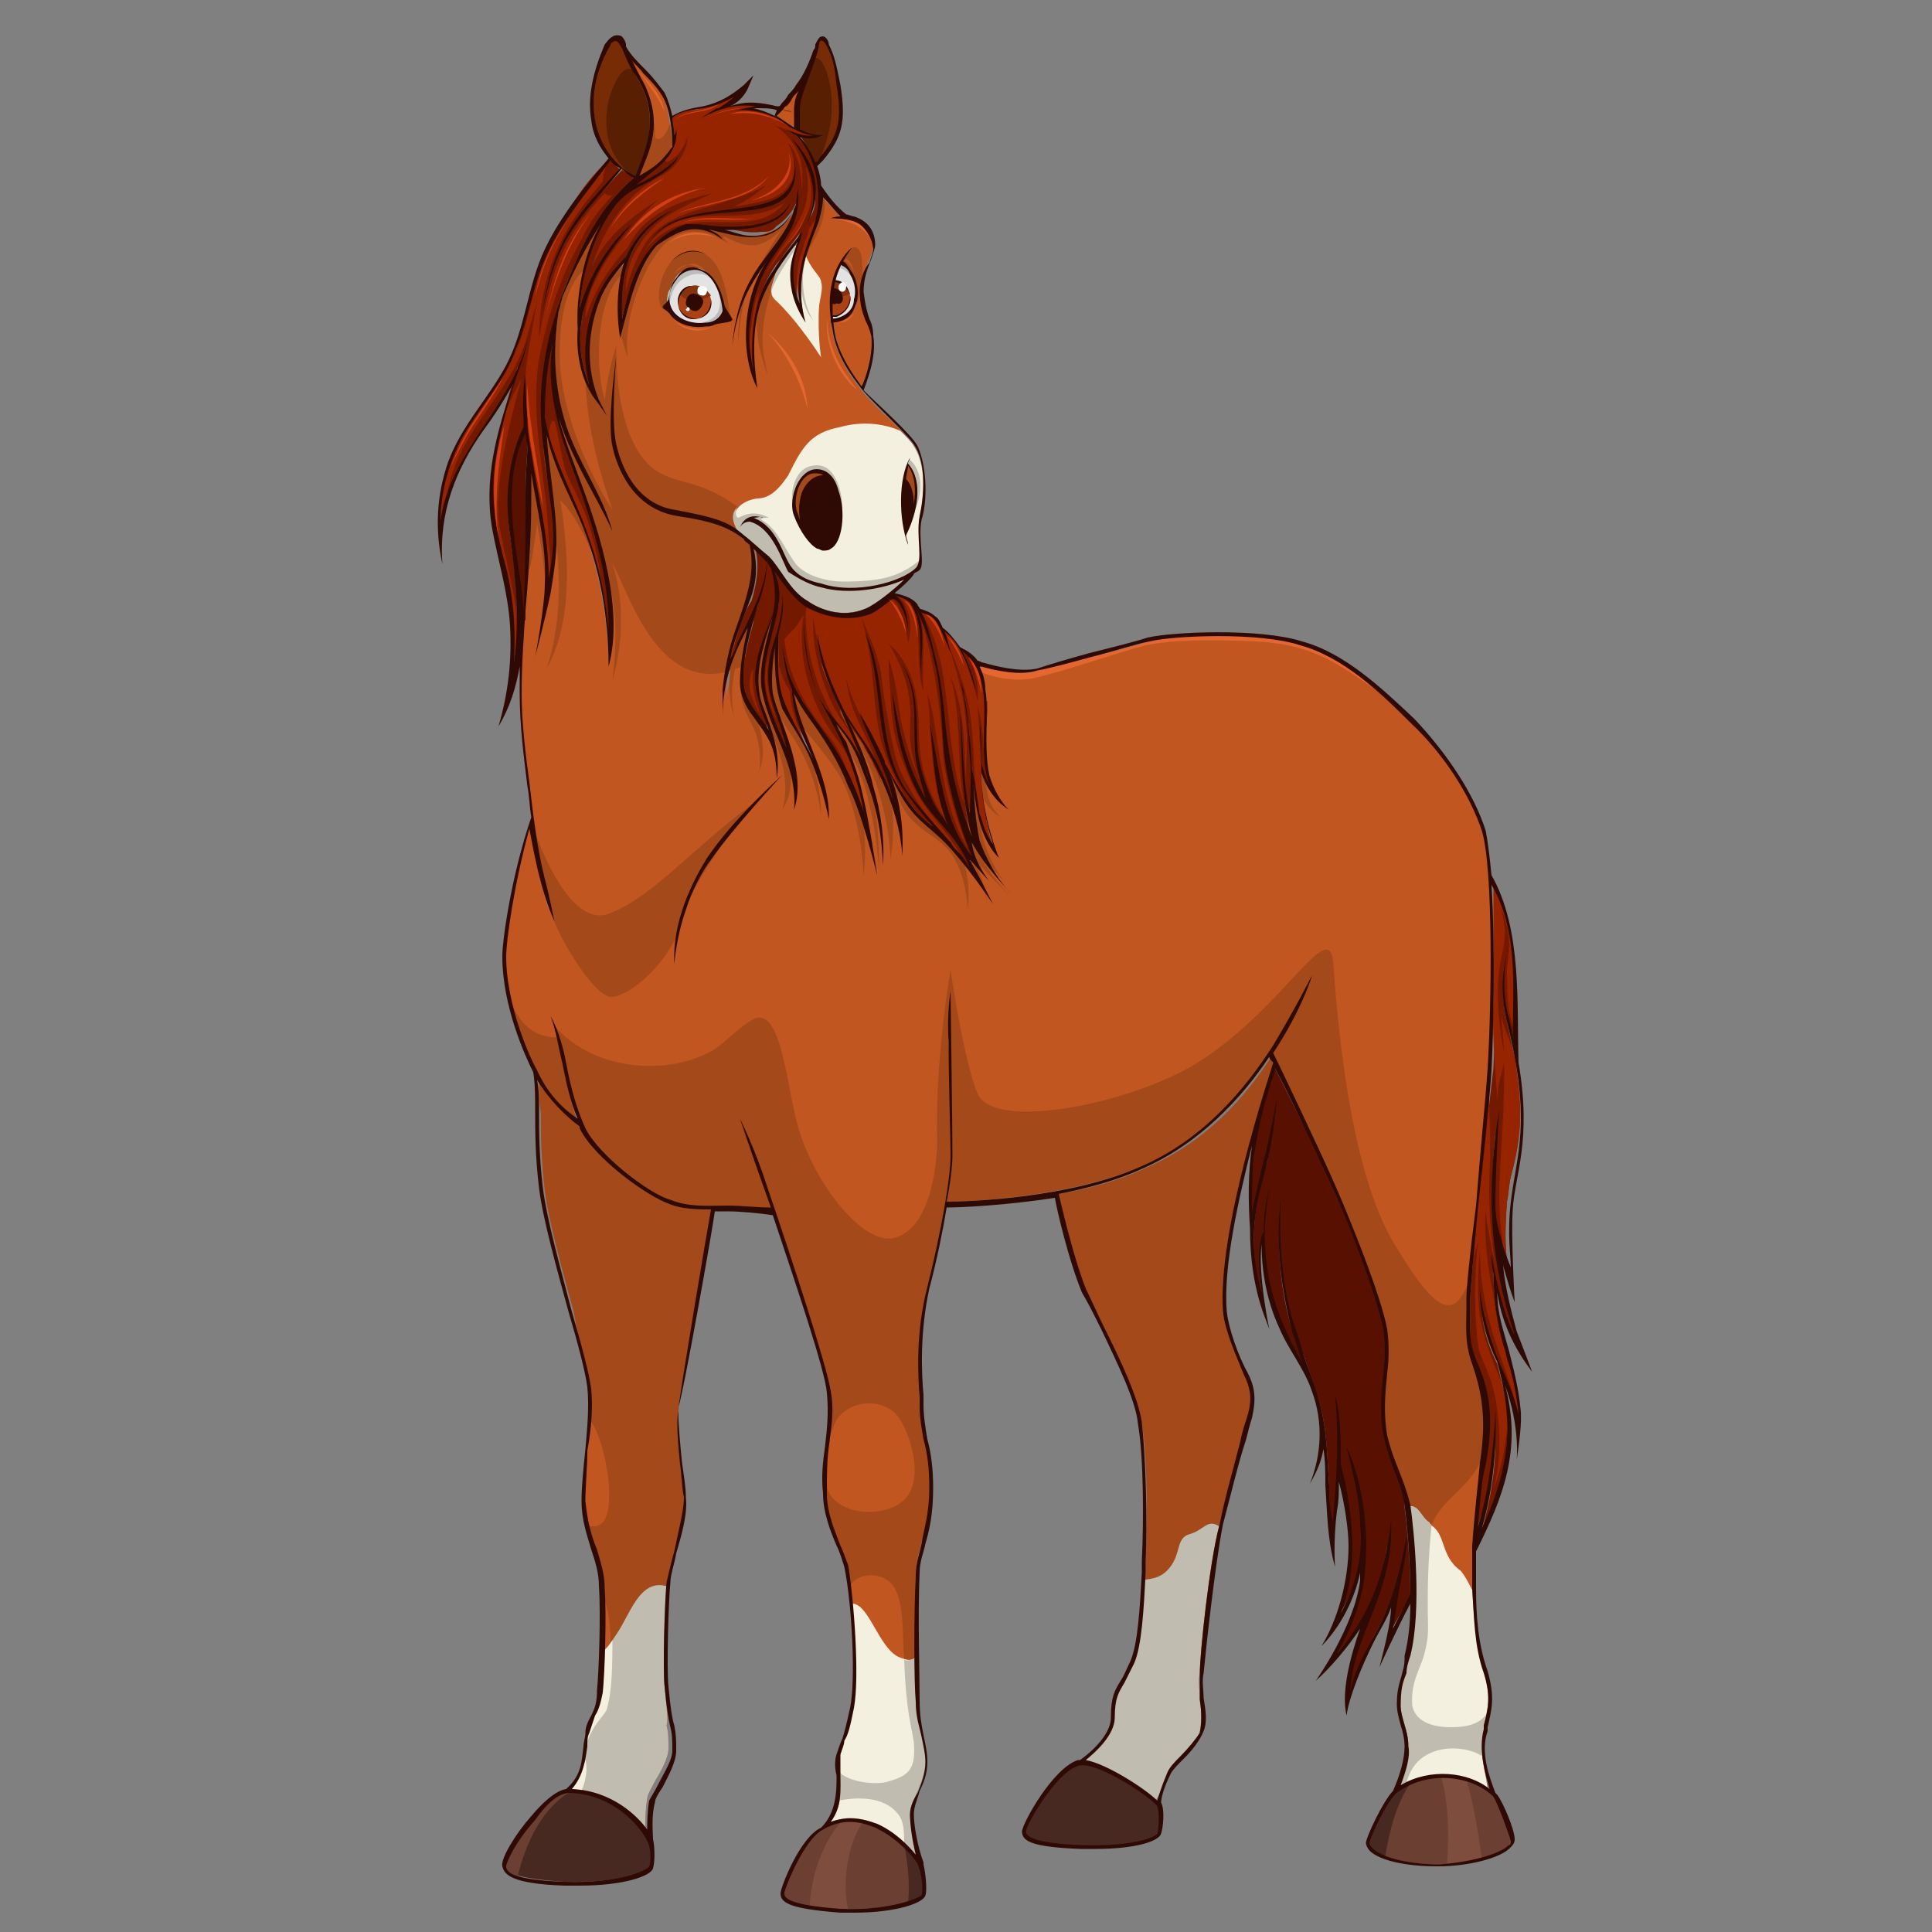 <?xml version="1.0" encoding="utf-8"?>
<!-- Generator: Adobe Illustrator 27.1.1, SVG Export Plug-In . SVG Version: 6.00 Build 0)  -->
<svg version="1.1" xmlns="http://www.w3.org/2000/svg" xmlns:xlink="http://www.w3.org/1999/xlink" x="0px" y="0px"
	 viewBox="0 0 10 10" style="enable-background:new 0 0 10 10;" xml:space="preserve">
<rect x="0" y="0" width="10" height="10" fill="#808080" stroke="none"/>
<style type="text/css">
	.st0{display:none;}
	.st1{display:inline;fill:#7CFC7C;}
	.st2{fill:#C25620;}
	.st3{fill:#731900;}
	.st4{fill:#591F03;}
	.st5{fill:#782C05;}
	.st6{fill:#A4491A;}
	.st7{fill:#472921;}
	.st8{fill:#962400;}
	.st9{fill:#C0BDB0;}
	.st10{fill:#581100;}
	.st11{fill:#E3672E;}
	.st12{fill:#F4F0DF;}
	.st13{fill:#6B4033;}
	.st14{fill:#7F4D3E;}
	.st15{fill:#2F0A04;}
	.st16{fill:#E3E3E3;}
	.st17{fill:#BCBCBC;}
	.st18{fill:#AA4216;}
	.st19{fill:#85320E;}
	.st20{fill:#FFFFFF;}
	.st21{fill:#D23F13;}
</style>
<g id="Layer_1" class="st0">
	<rect class="st1" width="10" height="10"/>
</g>
<g id="animals">
	<g id="_x31_">
		<path class="st2" d="M4.02,0.61c0.01,0.01,0.03,0.01,0.04,0.02C4.08,0.64,4.1,0.65,4.12,0.66c0,0,0,0,0,0c0,0,0,0,0,0c0,0,0,0,0,0
			c0-0.03,0-0.06,0-0.09c0-0.03,0.01-0.07,0.02-0.11c0,0,0-0.01,0-0.01c0,0,0,0,0,0c0,0,0,0,0,0C4.12,0.47,4.11,0.49,4.09,0.5
			C4.08,0.52,4.07,0.53,4.06,0.54c0,0.01-0.01,0.01-0.01,0.02c0,0,0,0,0,0c0,0,0,0,0,0c0,0,0,0,0,0c0,0,0,0,0,0
			C4.03,0.58,4.03,0.59,4.02,0.61C4.02,0.6,4.02,0.61,4.02,0.61z"/>
		<path class="st3" d="M2.65,3.43C2.65,3.43,2.65,3.43,2.65,3.43C2.66,3.44,2.66,3.44,2.65,3.43c0.01,0.01,0.01,0,0.01,0
			c0.03-0.24,0.01-0.46-0.02-0.66c-0.03-0.19,0-0.41,0.08-0.56c0,0,0,0,0,0l0-0.01c0-0.01,0-0.02,0-0.03c0-0.04,0-0.08,0-0.11
			c0,0.03,0,0.07,0,0.11c0,0.05,0.01,0.1,0.02,0.14c0,0.01,0,0.02,0.01,0.03C2.75,2.4,2.77,2.45,2.78,2.51
			C2.8,2.67,2.83,2.83,2.84,2.99c0,0,0,0.01,0,0.01c0,0,0,0,0,0c0,0,0,0,0.01,0c0.02-0.11,0.02-0.2,0.02-0.29
			c0-0.08-0.02-0.17-0.03-0.25C2.82,2.31,2.8,2.18,2.81,2.04c0.01-0.2,0.05-0.4,0.13-0.59c0.08-0.18,0.15-0.36,0.34-0.53
			c0,0,0,0,0,0c0,0,0,0,0,0C3.26,0.9,3.24,0.89,3.22,0.88c0,0,0,0,0,0c0,0,0,0,0,0c0,0,0,0,0,0C3.17,0.93,3.14,0.97,3.1,1.01
			c-0.09,0.1-0.17,0.2-0.22,0.34c0.06-0.17,0.17-0.28,0.29-0.42C3.18,0.91,3.2,0.89,3.21,0.88c0,0,0,0,0,0c0,0,0,0,0,0
			C3.19,0.86,3.18,0.84,3.16,0.83c0,0,0,0,0,0c0,0,0,0,0,0c0,0,0,0,0,0L3.13,0.86C3.02,1,2.9,1.14,2.83,1.29
			C2.79,1.38,2.77,1.48,2.74,1.57C2.72,1.65,2.7,1.73,2.67,1.81c-0.04,0.1-0.1,0.18-0.16,0.27C2.47,2.14,2.42,2.2,2.39,2.26
			C2.32,2.4,2.28,2.54,2.28,2.7c0,0,0,0.01,0,0.01c0,0,0,0,0,0c0,0,0,0,0.01,0C2.31,2.51,2.41,2.36,2.51,2.2
			c0.06-0.1,0.13-0.19,0.17-0.3c0,0.01,0,0.01-0.01,0.02c-0.04,0.14-0.1,0.33-0.12,0.5C2.53,2.61,2.57,2.78,2.61,2.94
			C2.65,3.1,2.66,3.26,2.65,3.43z"/>
		<path class="st4" d="M3.29,0.91C3.29,0.91,3.29,0.91,3.29,0.91C3.29,0.91,3.29,0.91,3.29,0.91C3.3,0.91,3.3,0.91,3.29,0.91
			C3.3,0.9,3.31,0.88,3.31,0.87c0.04-0.1,0.08-0.23,0.03-0.38c-0.01-0.03-0.03-0.07-0.05-0.1l0-0.01C3.26,0.33,3.24,0.29,3.22,0.24
			c0-0.01-0.01-0.03-0.02-0.03c0,0-0.01,0-0.02,0c-0.01,0-0.02,0-0.02,0.01C3.16,0.21,3.15,0.23,3.14,0.24
			C3.08,0.37,3.06,0.5,3.08,0.62C3.1,0.76,3.18,0.88,3.29,0.91z"/>
		<path class="st5" d="M3.15,0.52c0.01-0.04,0.06-0.19,0.12-0.16C3.25,0.32,3.23,0.28,3.22,0.24c0-0.01-0.01-0.03-0.02-0.03
			c0,0-0.01,0-0.02,0c-0.01,0-0.02,0-0.02,0.01C3.16,0.21,3.15,0.23,3.14,0.24C3.08,0.37,3.06,0.5,3.08,0.62
			c0.02,0.14,0.11,0.26,0.21,0.3C3.14,0.82,3.12,0.66,3.15,0.52z"/>
		<path class="st2" d="M3.29,0.38c0.02,0.03,0.04,0.07,0.05,0.11c0.07,0.17,0.02,0.29-0.02,0.38C3.32,0.88,3.31,0.9,3.31,0.91
			c0,0,0,0,0,0.01c0,0,0,0,0,0c0,0,0,0,0,0C3.32,0.91,3.33,0.91,3.34,0.9c0.04-0.03,0.08-0.05,0.11-0.09
			C3.46,0.8,3.47,0.78,3.48,0.75C3.47,0.67,3.46,0.56,3.43,0.49C3.4,0.45,3.37,0.41,3.33,0.37C3.31,0.35,3.29,0.33,3.27,0.31
			c0,0,0,0,0,0c0,0,0,0,0,0c0,0,0,0,0,0.01C3.27,0.33,3.28,0.35,3.29,0.38z"/>
		<path class="st6" d="M3.46,0.66C3.45,0.68,3.44,0.71,3.41,0.72c-0.02,0-0.02-0.01-0.02-0.03c0-0.03,0-0.06-0.02-0.09
			c0.01,0.11-0.02,0.2-0.05,0.27C3.32,0.88,3.31,0.9,3.31,0.91c0,0,0,0,0,0.01c0,0,0,0,0,0c0,0,0,0,0,0
			C3.32,0.91,3.33,0.91,3.34,0.9c0.04-0.03,0.08-0.05,0.11-0.09C3.46,0.8,3.47,0.78,3.48,0.75c0-0.03-0.01-0.07-0.01-0.11
			C3.47,0.64,3.46,0.65,3.46,0.66z"/>
		<path class="st7" d="M5.6,9.12c-0.01,0-0.02,0-0.02,0C5.46,9.17,5.3,9.45,5.3,9.48c0,0.03,0.04,0.07,0.29,0.08
			c0.03,0,0.05,0,0.08,0c0,0,0,0,0,0c0.2,0,0.32-0.04,0.32-0.07C6,9.47,6.01,9.37,6,9.34C5.98,9.31,5.72,9.12,5.6,9.12z"/>
		<path class="st8" d="M2.85,1.77C2.85,1.77,2.85,1.77,2.85,1.77C2.82,1.9,2.81,2.03,2.81,2.16C2.84,2.31,2.9,2.45,2.96,2.58
			C2.98,2.64,3.01,2.7,3.03,2.76c0.06,0.15,0.1,0.32,0.11,0.49c0,0,0,0,0.01,0c0,0,0,0,0,0c0,0,0.01,0,0.01-0.01
			c0-0.3-0.09-0.56-0.19-0.83L2.94,2.36C2.87,2.13,2.84,1.95,2.85,1.77C2.86,1.77,2.86,1.77,2.85,1.77
			C2.85,1.77,2.85,1.77,2.85,1.77z"/>
		<path class="st3" d="M2.97,2.42L2.94,2.36C2.87,2.13,2.84,1.95,2.86,1.77c0,0,0-0.01,0-0.01c0,0,0,0,0,0c0,0,0,0-0.01,0
			C2.82,1.9,2.81,2.03,2.81,2.16C2.82,2.2,2.83,2.24,2.84,2.28c0-0.04,0-0.07,0.02-0.1c0,0,0.01,0,0.01,0
			c0.03,0.1,0.03,0.19,0.07,0.29C2.97,2.53,3,2.59,3.03,2.66c0.04,0.12,0.07,0.23,0.08,0.35c0.02,0.08,0.03,0.16,0.04,0.24
			c0,0,0,0,0.01,0c0,0,0,0,0,0c0,0,0.01,0,0.01-0.01C3.16,2.96,3.06,2.69,2.97,2.42z"/>
		<path class="st6" d="M6.33,6.79C6.3,6.37,6.58,5.54,6.59,5.51c0,0,0,0,0,0L6.58,5.47c0,0,0,0,0,0c0,0,0,0,0,0c0,0,0,0,0,0
			c-0.18,0.28-0.4,0.47-0.66,0.58C5.79,6.11,5.65,6.15,5.48,6.18c0,0,0,0,0,0.01C5.48,6.23,5.54,6.5,5.62,6.68
			C5.64,6.73,5.67,6.8,5.71,6.87l0,0c0.08,0.17,0.18,0.37,0.2,0.5c0.03,0.17,0.03,0.52,0.02,0.71l0,0.06
			C5.92,8.32,5.91,8.51,5.87,8.6c-0.02,0.05-0.04,0.08-0.05,0.1C5.79,8.75,5.77,8.78,5.76,8.89c0,0.09-0.1,0.18-0.15,0.22
			c0,0,0,0,0,0.01c0,0,0,0,0,0c0.11,0.01,0.31,0.15,0.37,0.2c0,0,0,0,0,0c0,0,0,0,0,0c0,0,0,0,0,0C6,9.3,6.01,9.25,6.05,9.18
			c0.01-0.03,0.04-0.06,0.07-0.09c0.04-0.04,0.08-0.09,0.09-0.13c0.01-0.04,0.01-0.1,0-0.17c0-0.04-0.01-0.09,0-0.13
			c0.01-0.11,0.06-0.57,0.1-0.77c0.04-0.15,0.08-0.32,0.12-0.44c0.01-0.04,0.02-0.08,0.03-0.1c0.03-0.1,0.03-0.15-0.01-0.24
			C6.4,7.02,6.34,6.89,6.33,6.79z"/>
		<path class="st9" d="M6.31,7.9C6.31,7.89,6.31,7.89,6.31,7.9C6.25,7.86,6.23,7.92,6.16,7.94C6.08,7.96,6.12,8.05,6.04,8.13
			C5.99,8.18,5.93,8.17,5.92,8.18C5.91,8.35,5.9,8.52,5.87,8.6c-0.02,0.05-0.04,0.08-0.05,0.1C5.79,8.75,5.77,8.78,5.76,8.89
			c0,0.09-0.1,0.18-0.15,0.22c0,0,0,0,0,0.01c0,0,0,0,0,0c0.11,0.01,0.31,0.15,0.37,0.2c0,0,0,0,0,0c0,0,0,0,0,0c0,0,0,0,0,0
			C6,9.3,6.01,9.25,6.05,9.18c0.01-0.03,0.04-0.06,0.07-0.09c0.04-0.04,0.08-0.09,0.09-0.13c0.01-0.04,0.01-0.1,0-0.17
			c0-0.04-0.01-0.09,0-0.13C6.21,8.55,6.26,8.09,6.31,7.9z"/>
		<path class="st10" d="M7.11,8.47c0.04-0.07,0.11-0.2,0.16-0.44C7.26,8.11,7.24,8.21,7.23,8.25C7.22,8.31,7.21,8.37,7.2,8.43
			c0,0,0,0.01,0,0.01c0,0,0,0,0,0c0,0,0,0,0,0c0.03-0.06,0.07-0.12,0.1-0.18c0,0,0,0,0,0c0-0.19-0.02-0.38-0.03-0.46
			C7.27,7.72,7.25,7.67,7.23,7.62C7.2,7.56,7.18,7.51,7.17,7.43c-0.02-0.12-0.01-0.23,0-0.32c0.01-0.08,0.01-0.15,0-0.23
			C7.14,6.73,6.98,6.32,6.89,6.11C6.82,5.97,6.68,5.69,6.6,5.53c0,0,0,0,0,0c0,0,0,0,0,0c0,0,0,0,0,0C6.59,5.55,6.58,5.57,6.57,5.6
			l0,0C6.54,5.72,6.5,5.85,6.49,5.98C6.48,6.07,6.47,6.17,6.48,6.27c0,0,0,0,0,0.01c0,0,0,0,0,0c0,0,0,0,0.01,0
			C6.5,6.18,6.53,6.09,6.55,6.01c0.01-0.05,0.03-0.13,0.04-0.19C6.58,5.88,6.57,5.96,6.56,6.01C6.53,6.1,6.51,6.19,6.5,6.27
			C6.48,6.41,6.49,6.56,6.52,6.69c0,0,0,0,0.01,0c0,0,0,0,0,0c0,0,0,0,0-0.01C6.52,6.61,6.51,6.47,6.54,6.37c0-0.01,0-0.02,0-0.03
			c0,0.04,0,0.08,0,0.13c0.01,0.2,0.08,0.38,0.19,0.58c0,0.01,0.01,0.01,0.01,0.02l0,0.01c0,0,0,0,0,0c0,0,0,0,0,0c0,0,0,0,0-0.01
			L6.75,7.05C6.73,7,6.71,6.95,6.69,6.89c-0.05-0.16-0.07-0.33-0.07-0.5c0.01,0.14,0.02,0.33,0.08,0.5
			c0.01,0.03,0.02,0.05,0.03,0.08C6.74,7,6.75,7.02,6.76,7.05C6.79,7.13,6.82,7.22,6.84,7.3c0.03,0.13,0.03,0.26,0.04,0.39
			c0,0.01,0,0.02,0,0.03c0,0.04,0,0.1,0.02,0.17c0,0,0,0,0.01,0c0,0,0,0,0,0c0,0,0,0,0-0.01c0-0.03,0-0.07,0.01-0.12
			C6.92,7.66,6.93,7.5,6.92,7.32C6.93,7.4,6.94,7.49,6.93,7.58C6.97,7.71,6.99,7.89,6.99,8c0,0.13-0.02,0.25-0.06,0.35
			c0,0,0,0.01,0,0.01c0,0,0,0,0,0c0,0,0,0,0,0C7.02,8.22,7.06,8.05,7.05,7.9C7.04,7.78,7.02,7.66,6.99,7.55
			c0.06,0.19,0.09,0.42,0.06,0.62C7.03,8.31,6.99,8.44,6.92,8.55c0,0,0,0.01,0,0.01c0,0,0,0,0,0c0,0,0,0,0,0
			C7.07,8.39,7.15,8.22,7.18,8C7.17,8.15,7.12,8.28,7.07,8.4C7.02,8.52,6.98,8.63,6.98,8.75c0,0,0,0.01,0,0.01c0,0,0,0,0,0
			c0,0,0,0,0.01,0C7.01,8.66,7.06,8.57,7.11,8.47L7.11,8.47z"/>
		<path class="st2" d="M7.68,8.95l0-0.02c0.02-0.08,0.04-0.15,0-0.28C7.63,8.51,7.63,8.37,7.62,8.22c0-0.04,0-0.1,0-0.18
			c0,0,0-0.03,0-0.04c0.01-0.16,0.03-0.33,0.04-0.42c0.05-0.25,0.01-0.39-0.04-0.52C7.59,6.95,7.59,6.88,7.6,6.79l0,0
			c0-0.02,0-0.04,0-0.06c0-0.06,0.02-0.25,0.04-0.48l-0.01,0v0l0.01,0C7.67,5.98,7.7,5.68,7.71,5.53C7.73,5.2,7.73,4.5,7.67,4.3
			C7.62,4.12,7.48,3.91,7.31,3.73C7.14,3.57,6.95,3.4,6.73,3.33C6.61,3.29,6.42,3.29,6.32,3.29c-0.15,0-0.3,0.01-0.37,0.03
			c-0.06,0.02-0.18,0.05-0.3,0.08C5.54,3.43,5.43,3.46,5.37,3.47C5.35,3.48,5.33,3.48,5.3,3.48c-0.08,0-0.16-0.02-0.21-0.03l-0.01,0
			c0,0,0,0,0,0c0,0,0,0,0,0c0,0,0,0,0,0.01C5.08,3.48,5.09,3.52,5.1,3.57c0,0.01,0,0.04,0,0.07c0,0.03,0,0.14,0,0.18
			c0,0.01,0,0.03,0,0.04c0,0.05,0,0.11,0.01,0.15c0.01,0.05,0.03,0.1,0.06,0.14C5.12,4.1,5.09,4.03,5.08,3.98c0,0.01,0,0.08,0,0.09
			c0,0,0,0.03,0,0.03c0,0.01,0.01,0.05,0.01,0.07c0.02,0.11,0.05,0.21,0.06,0.25C5.13,4.39,5.08,4.32,5.06,4.21
			c0-0.02-0.01-0.05-0.01-0.05c0-0.03-0.01-0.05-0.01-0.08c0-0.01,0-0.03-0.01-0.05c0,0-0.01,0.01-0.01,0.01
			c0,0.1,0.01,0.21,0.03,0.32c0.03,0.08,0.06,0.13,0.09,0.18c-0.04-0.05-0.08-0.1-0.12-0.17c0,0,0,0,0,0c0,0,0,0,0,0c0,0,0,0,0,0.01
			c0.01,0.06,0.04,0.11,0.07,0.15C5.07,4.5,5.05,4.47,5.03,4.45c0,0,0,0,0,0c0,0,0,0,0,0c0,0,0,0,0,0.01c0,0,0,0,0,0.01
			c0,0,0,0.01,0,0.01C5.04,4.49,5.07,4.55,5.1,4.61C5.08,4.58,5.05,4.54,5.01,4.5C4.99,4.47,4.97,4.44,4.94,4.41L4.89,4.35
			C4.87,4.33,4.85,4.31,4.83,4.3C4.79,4.26,4.75,4.23,4.72,4.19C4.7,4.17,4.68,4.14,4.67,4.12C4.66,4.1,4.63,4.06,4.62,4.03
			C4.61,4.01,4.6,3.99,4.59,3.98c0,0,0.07,0.25,0.07,0.37C4.64,4.19,4.57,4.03,4.51,3.92C4.5,3.9,4.48,3.87,4.48,3.87
			C4.46,3.84,4.45,3.82,4.43,3.79C4.41,3.77,4.38,3.71,4.38,3.71s0,0.01,0,0.02l0.01,0.03c0.05,0.1,0.09,0.2,0.13,0.31
			c0.03,0.1,0.05,0.21,0.05,0.31C4.55,4.17,4.5,4.06,4.46,3.96L4.45,3.94C4.43,3.88,4.39,3.82,4.34,3.77L4.32,3.74
			c0,0,0,0.01,0,0.01c0.02,0.03,0.03,0.06,0.05,0.09C4.4,3.92,4.44,4,4.46,4.09c0.02,0.1,0.04,0.24,0.06,0.34
			C4.49,4.33,4.44,4.15,4.4,4.06C4.35,3.95,4.29,3.85,4.2,3.72C4.16,3.67,4.14,3.63,4.12,3.59c0,0-0.01-0.02-0.01-0.02
			c0,0,0,0.06,0.01,0.07C4.14,3.72,4.17,3.8,4.17,3.82c0,0,0.02,0.04,0.02,0.06C4.21,3.9,4.22,3.92,4.22,3.95
			C4.24,3.98,4.27,4.1,4.28,4.18C4.26,4.09,4.24,4.01,4.2,3.93C4.18,3.89,4.16,3.85,4.14,3.8C4.11,3.76,4.08,3.71,4.06,3.66
			c-0.04-0.1-0.04-0.2-0.04-0.33c0,0,0,0,0,0c0,0,0,0,0,0c0,0,0,0-0.01,0c0,0,0,0.01,0,0.01C3.99,3.44,3.98,3.51,4,3.59
			C4,3.63,4.02,3.68,4.04,3.74C4.09,3.86,4.14,4,4.12,4.13c0-0.11-0.05-0.21-0.09-0.31C4,3.73,3.96,3.65,3.95,3.55
			C3.94,3.46,3.96,3.37,3.98,3.28C3.99,3.25,4,3.22,4.01,3.19c0,0,0-0.01,0-0.01C3.99,3.21,3.96,3.29,3.94,3.36c0,0,0,0,0,0
			C3.92,3.45,3.91,3.54,3.94,3.63c0,0.02,0.01,0.04,0.02,0.06c0.02,0.06,0.06,0.15,0.06,0.24c-0.01-0.09-0.05-0.14-0.1-0.2
			C3.92,3.73,3.91,3.71,3.9,3.7C3.86,3.65,3.84,3.59,3.84,3.53c0-0.09,0.02-0.19,0.04-0.28c0,0,0-0.01,0-0.01c0,0,0,0,0,0
			c0,0,0,0,0,0c-0.04,0.09-0.1,0.21-0.12,0.37c0-0.02,0-0.04,0-0.05c0.01-0.1,0.03-0.2,0.07-0.32c0.06-0.17,0.1-0.29,0.07-0.43
			c0,0,0,0,0,0C3.87,2.8,3.86,2.79,3.84,2.78C3.76,2.72,3.7,2.69,3.5,2.66C3.27,2.62,3.2,2.39,3.17,2.3c-0.01-0.06-0.01-0.17,0-0.27
			c0,0.1,0,0.21,0.01,0.27C3.2,2.39,3.28,2.61,3.5,2.65C3.7,2.68,3.77,2.71,3.85,2.77C3.88,2.8,3.93,2.84,3.97,2.88
			c0.03,0.02,0.05,0.06,0.07,0.09c0.04,0.05,0.08,0.11,0.13,0.14c0.04,0.02,0.11,0.06,0.2,0.06c0.04,0,0.08-0.01,0.11-0.02
			C4.53,3.14,4.63,3.05,4.69,3c0,0,0,0,0-0.01c0,0,0,0,0,0c0,0,0,0,0,0C4.6,3.03,4.49,3.05,4.39,3.05c-0.05,0-0.1-0.01-0.14-0.02
			C4.2,3.02,4.14,3,4.09,2.94C4.08,2.93,4.07,2.9,4.06,2.88C4.02,2.8,3.98,2.7,3.89,2.68c0,0,0,0,0,0c0,0,0.01,0,0.02,0c0,0,0,0,0,0
			c0,0,0,0,0,0.01C3.99,2.72,4.03,2.8,4.06,2.87C4.07,2.9,4.08,2.92,4.1,2.94c0.03,0.04,0.08,0.07,0.15,0.09
			C4.29,3.04,4.34,3.05,4.4,3.05c0.15,0,0.3-0.05,0.35-0.11c0.02-0.02,0.02-0.07,0.01-0.12c0-0.04-0.01-0.09,0-0.14
			c0.01-0.04,0.05-0.25-0.03-0.37C4.71,2.28,4.64,2.2,4.57,2.14c-0.05-0.05-0.1-0.1-0.12-0.13C4.42,1.97,4.33,1.85,4.31,1.72l0,0
			c-0.03-0.16,0-0.29,0.06-0.38C4.35,1.35,4.34,1.38,4.33,1.4C4.3,1.48,4.3,1.59,4.32,1.71l0,0C4.34,1.85,4.43,1.96,4.46,2
			c0,0,0,0,0,0c0,0,0,0,0,0c0,0,0,0,0,0c0.02-0.05,0.06-0.16,0.05-0.26C4.51,1.7,4.5,1.68,4.49,1.66C4.48,1.62,4.46,1.59,4.46,1.51
			c0-0.07,0.02-0.13,0.04-0.17c0.01-0.03,0.02-0.05,0.02-0.07c-0.01-0.1-0.08-0.13-0.1-0.14C4.39,1.12,4.37,1.12,4.34,1.12
			c0,0,0,0,0,0c0,0,0,0,0,0c0,0,0,0,0-0.01c-0.03-0.03-0.06-0.06-0.09-0.1c0,0,0,0,0,0c0,0,0,0,0,0c0,0,0,0,0,0.01
			c0,0.04,0,0.08-0.01,0.12C4.23,1.16,4.21,1.19,4.2,1.22C4.19,1.27,4.17,1.31,4.16,1.36c-0.01,0.06-0.03,0.16,0,0.27
			C4.11,1.56,4.1,1.49,4.1,1.42c0-0.05,0.02-0.1,0.03-0.15c0,0,0.01-0.02,0.01-0.03c-0.02,0.03-0.17,0.24-0.2,0.32
			C3.89,1.69,3.9,1.84,3.91,1.98C3.83,1.8,3.86,1.53,3.98,1.35c0,0,0-0.01,0-0.01c0,0,0,0,0,0c0,0,0,0,0,0
			c-0.06,0.08-0.1,0.14-0.14,0.22c0.02-0.05,0.04-0.09,0.06-0.13c0.03-0.04,0.06-0.08,0.09-0.12C4.02,1.26,4.07,1.2,4.1,1.14
			C4.1,1.12,4.11,1.1,4.12,1.08c0,0,0-0.01,0-0.01c-0.02,0.05-0.06,0.1-0.1,0.12c0,0,0,0,0,0C4,1.19,3.99,1.2,3.98,1.2
			C3.9,1.24,3.82,1.21,3.81,1.21C3.78,1.21,3.75,1.2,3.73,1.19c-0.02,0-0.03-0.01-0.04-0.01c0,0-0.01,0-0.01,0c0,0,0,0-0.01,0
			c0,0,0,0,0,0.01c0,0,0.01,0.01,0.01,0.01C3.66,1.19,3.63,1.18,3.6,1.18c-0.01,0-0.02,0-0.03,0C3.5,1.19,3.43,1.24,3.4,1.27
			c-0.1,0.1-0.14,0.27-0.19,0.45C3.2,1.66,3.19,1.51,3.24,1.37c0,0,0,0,0-0.01c0,0,0,0,0,0c0,0,0,0,0,0
			C3.17,1.42,3.14,1.47,3.11,1.54C3.03,1.71,3.03,1.9,3.1,2.07l0.01,0.04L3.09,2.08c-0.07-0.1-0.11-0.24-0.1-0.38
			C2.98,1.52,3.03,1.3,3.11,1.17c0.01-0.01,0.01-0.02,0.02-0.03c0,0,0-0.01,0-0.01c0,0,0,0,0,0c0,0,0,0,0,0
			C3.04,1.25,2.97,1.39,2.91,1.54c0,0.01-0.01,0.02-0.01,0.03l0,0.01l0,0c0,0.01-0.01,0.03-0.01,0.04c-0.03,0.2-0.02,0.4,0.04,0.58
			c0.03,0.1,0.08,0.19,0.12,0.28c0.02,0.05,0.05,0.1,0.07,0.15C3.11,2.6,3.09,2.57,3.08,2.55C3.01,2.41,2.93,2.26,2.89,2.12
			C2.88,2.07,2.87,2.02,2.87,1.97c0,0,0,0-0.01,0c0,0,0,0,0,0c0,0-0.01,0,0,0.01c0,0.03,0,0.05,0.01,0.07C2.89,2.2,2.95,2.35,3,2.49
			c0.15,0.4,0.2,0.7,0.15,0.92C3.14,3.13,3.08,2.87,2.98,2.64L2.96,2.59C2.9,2.47,2.85,2.36,2.83,2.24c0,0,0,0-0.01,0c0,0,0,0,0,0
			c0,0,0,0,0,0.01c0.01,0.07,0.01,0.15,0.02,0.22c0.01,0.11,0.03,0.22,0.03,0.33c0,0.09-0.01,0.17-0.03,0.27
			C2.83,3.13,2.81,3.21,2.8,3.27c0.01-0.08,0.03-0.19,0.03-0.25c0-0.16-0.03-0.32-0.06-0.48C2.77,2.51,2.76,2.48,2.75,2.44
			c0,0,0,0-0.01,0c0,0,0,0,0,0c0,0,0,0,0,0.01c0,0.03,0,0.05,0,0.07c0,0.02,0,0.05,0,0.08C2.74,2.79,2.73,3.04,2.72,3.15
			C2.71,3.29,2.69,3.44,2.69,3.59c0,0.16,0.02,0.32,0.04,0.47c0.02,0.16,0.04,0.33,0.08,0.5c0.01,0.04,0.02,0.1,0.03,0.15
			C2.79,4.55,2.77,4.4,2.75,4.28c0,0,0,0,0,0c0,0,0,0,0,0c0,0,0,0-0.01,0c-0.08,0.3-0.12,0.58-0.13,0.67c0,0.26,0.12,0.52,0.16,0.6
			C2.83,5.65,2.9,5.74,2.98,5.79c0,0,0,0,0,0c0,0,0,0,0,0c0,0,0,0,0-0.01C2.95,5.69,2.93,5.59,2.91,5.5
			C2.9,5.45,2.89,5.39,2.88,5.33C2.89,5.37,2.91,5.43,2.92,5.5c0.02,0.1,0.05,0.23,0.1,0.34C3.1,5.99,3.36,6.18,3.47,6.22
			c0.07,0.03,0.15,0.03,0.21,0.03c0.03,0,0.06,0,0.1,0c0.01,0,0.02,0,0.04,0c0.06,0,0.12,0,0.18,0.01c0,0,0,0,0,0c0,0,0,0,0,0
			c0,0,0,0,0-0.01C3.95,6.11,3.9,5.99,3.87,5.91C3.9,5.97,3.94,6.05,3.97,6.15C4.08,6.48,4.28,7.07,4.3,7.2
			c0.01,0.11,0,0.2-0.01,0.29C4.28,7.56,4.27,7.64,4.27,7.73C4.28,7.83,4.32,7.92,4.34,8c0.02,0.04,0.03,0.08,0.04,0.11
			c0.03,0.17,0.06,0.58,0.03,0.73C4.4,8.94,4.38,8.97,4.37,9.01C4.36,9.03,4.36,9.05,4.35,9.08c-0.01,0.03-0.01,0.06,0,0.1l0,0.02
			c0,0.07,0.01,0.15-0.05,0.22c0,0,0,0,0,0.01c0,0,0,0,0,0c0,0,0,0,0,0c0.03-0.01,0.07-0.02,0.1-0.02c0.04,0,0.09,0.01,0.13,0.03
			c0.1,0.04,0.17,0.12,0.2,0.16c0,0,0,0,0,0c0,0,0,0,0,0c0,0,0,0,0-0.01c-0.02-0.1-0.03-0.17-0.03-0.2c0-0.04,0.02-0.08,0.03-0.12
			c0.02-0.05,0.04-0.1,0.04-0.16c0-0.05-0.01-0.09-0.02-0.13C4.76,8.93,4.74,8.88,4.74,8.8c0-0.11-0.01-0.46,0-0.66
			c0-0.06,0.02-0.11,0.03-0.16C4.79,7.91,4.81,7.84,4.82,7.7c0-0.09-0.01-0.17-0.03-0.25C4.78,7.39,4.77,7.33,4.77,7.27
			c0-0.01,0-0.03,0-0.04l0,0C4.76,7.11,4.74,6.89,4.8,6.66C4.87,6.38,4.92,6.1,4.92,5.98c0-0.07,0-0.36-0.01-0.59
			c0-0.07,0-0.13,0.01-0.17c0,0.19,0.01,0.67,0.01,0.76c0,0.05-0.01,0.13-0.03,0.24c0,0,0,0,0,0c0,0,0,0,0,0h0
			c0.14,0,0.65-0.03,1-0.18C6.24,5.9,6.46,5.62,6.59,5.41c0.06-0.1,0.11-0.18,0.14-0.25C6.7,5.24,6.65,5.34,6.58,5.45
			c0,0,0,0,0,0.01c0,0,0.22,0.46,0.31,0.66c0.08,0.18,0.25,0.6,0.28,0.77c0.01,0.07,0.01,0.15,0,0.23c-0.01,0.1-0.02,0.2,0,0.32
			c0.01,0.08,0.04,0.13,0.06,0.18c0.02,0.05,0.04,0.1,0.06,0.18c0.02,0.13,0.06,0.53,0,0.78C7.29,8.6,7.28,8.63,7.27,8.65
			C7.26,8.7,7.25,8.73,7.25,8.82c0,0.04,0.01,0.07,0.02,0.1c0.01,0.03,0.02,0.07,0.02,0.11c0,0.06-0.01,0.13-0.05,0.21
			c0,0,0,0,0,0.01c0,0,0,0,0,0c0,0,0,0,0,0c0.06-0.04,0.14-0.06,0.22-0.06c0.09,0,0.18,0.03,0.24,0.08c0,0,0,0,0,0c0,0,0,0,0,0
			c0,0,0,0,0-0.01C7.69,9.17,7.65,9.06,7.68,8.95z"/>
		<path class="st11" d="M5.08,3.48C5.18,3.52,5.3,3.53,5.39,3.5c0.13-0.03,0.42-0.13,0.54-0.16C6.08,3.31,6.28,3.31,6.5,3.32
			c0.17,0.01,0.29,0.04,0.44,0.13c0.1,0.06,0.18,0.12,0.27,0.19c-0.14-0.13-0.3-0.26-0.48-0.31C6.61,3.29,6.42,3.29,6.32,3.29
			c-0.15,0-0.3,0.01-0.37,0.03c-0.06,0.02-0.18,0.05-0.3,0.08C5.54,3.43,5.43,3.46,5.37,3.47C5.35,3.48,5.33,3.48,5.3,3.48
			c-0.08,0-0.16-0.02-0.21-0.03l-0.01,0c0,0,0,0,0,0c0,0,0,0,0,0c0,0,0,0,0,0.01C5.07,3.46,5.07,3.47,5.08,3.48z"/>
		<path class="st6" d="M3.81,3.35C3.77,3.46,3.76,3.59,3.8,3.71C3.78,3.61,3.79,3.5,3.82,3.4L3.81,3.35z"/>
		<path class="st6" d="M3.89,3.62c-0.01-0.05-0.02-0.1-0.01-0.15L3.85,3.38C3.84,3.46,3.82,3.54,3.84,3.62
			c0.01,0.06,0.05,0.12,0.07,0.17c0.02,0.06,0.03,0.13,0.02,0.2c0.03-0.07,0.02-0.15,0-0.23C3.93,3.71,3.91,3.67,3.89,3.62z"/>
		<path class="st6" d="M5.22,4.63c-0.05-0.06-0.1-0.11-0.13-0.18C5.08,4.44,5.07,4.42,5.07,4.4c0.04,0.06,0.09,0.12,0.14,0.18
			C5.1,4.44,5.05,4.26,5.07,4.09c0.04,0.11,0.11,0.14,0.11,0.14S5.12,4.18,5.11,4.1C5.1,4.06,5.1,4.02,5.1,4.02s0-0.05-0.01-0.07
			c0-0.01-0.01-0.03-0.03-0.03c-0.02,0-1.1-0.78-1.1-0.77c-0.03,0.1-0.05,0.39-0.05,0.39c0.02,0.11,0.07,0.21,0.11,0.32
			c0.04,0.11,0.06,0.22,0.03,0.33c0.04-0.06,0.05-0.13,0.04-0.2c-0.01-0.07-0.03-0.14-0.06-0.2c-0.03-0.07-0.05-0.13-0.06-0.2
			c0,0,0-0.01,0-0.01c0,0.02,0.01,0.04,0.02,0.05c0.03,0.06,0.07,0.12,0.11,0.18c0.08,0.12,0.13,0.26,0.15,0.41
			c0-0.13-0.03-0.22-0.06-0.32C4.15,3.82,4.12,3.75,4.09,3.68C4.18,3.8,4.3,3.93,4.36,4.04c0.07,0.15,0.1,0.32,0.11,0.49
			C4.49,4.36,4.47,4.2,4.42,4.05C4.38,3.94,4.33,3.84,4.28,3.74c0.04,0.05,0.08,0.1,0.1,0.12c0.06,0.1,0.1,0.2,0.12,0.31
			c0.03,0.11,0.04,0.22,0.05,0.33c0-0.2-0.02-0.42-0.09-0.62C4.55,4.06,4.6,4.25,4.61,4.45c0.02-0.13,0.02-0.26-0.02-0.39
			C4.58,4.01,4.56,3.95,4.54,3.9c0,0,0,0,0,0l0.02,0.01c0.06,0.1,0.07,0.22,0.14,0.31C4.76,4.3,4.85,4.33,4.91,4.4
			C4.98,4.49,5,4.6,5.01,4.71c0.01-0.11,0-0.22-0.05-0.32c0.04,0.03,0.07,0.07,0.09,0.11C5.08,4.56,5.1,4.62,5.11,4.68
			C5.1,4.59,5.07,4.5,5.02,4.42C5.08,4.49,5.15,4.56,5.22,4.63z"/>
		<path class="st6" d="M3.72,1.65c0.02-0.01,0.07,0.01,0.06,0c-0.01-0.1-0.03-0.23-0.09-0.3C3.65,1.3,3.58,1.29,3.52,1.32
			C3.43,1.36,3.38,1.54,3.43,1.6C3.49,1.59,3.63,1.67,3.72,1.65z"/>
		<path class="st3" d="M4,2.93C3.99,2.92,3.98,2.91,3.97,2.9c0,0,0,0,0,0c0,0,0,0,0,0L3.96,2.89C3.94,2.87,3.92,2.85,3.91,2.83
			c0,0,0,0,0,0c0,0,0,0,0,0c0,0,0,0,0,0.01c0.02,0.08,0.01,0.17-0.02,0.27C3.87,3.14,3.86,3.16,3.85,3.19
			C3.82,3.26,3.8,3.34,3.78,3.41c0,0,0,0.01,0,0.01c0,0,0,0,0,0c0,0,0,0,0,0C3.8,3.38,3.81,3.35,3.83,3.32l0-0.01
			c0.05-0.09,0.09-0.18,0.12-0.27C3.94,3.07,3.93,3.1,3.92,3.14l0,0C3.91,3.17,3.9,3.19,3.9,3.22C3.87,3.33,3.84,3.44,3.85,3.54
			c0.01,0.07,0.04,0.13,0.08,0.18c0.01,0.02,0.03,0.04,0.04,0.06c0,0,0,0,0,0c0,0,0,0,0,0c0,0,0,0,0-0.01
			C3.97,3.75,3.97,3.74,3.96,3.72C3.94,3.66,3.92,3.61,3.92,3.54c0-0.05,0-0.1,0.02-0.16c0-0.01,0.01-0.02,0.01-0.02
			C3.96,3.3,3.98,3.23,4.01,3.17C4.02,3.09,4.02,3.01,4,2.93z"/>
		<path class="st6" d="M4.31,1.64c0.07,0,0.09-0.04,0.12-0.06C4.46,1.52,4.47,1.4,4.46,1.33c-0.02-0.1-0.08-0.02-0.08-0.02
			S4.34,1.39,4.33,1.4C4.31,1.46,4.3,1.55,4.31,1.64z"/>
		<path class="st6" d="M2.91,5.5C2.91,5.46,2.9,5.41,2.89,5.37c-0.12,0-0.19-0.06-0.24-0.17c0.04,0.16,0.1,0.29,0.12,0.34
			C2.83,5.65,2.9,5.74,2.98,5.79c0,0,0,0,0,0c0,0,0,0,0,0c0,0,0,0,0-0.01C2.95,5.69,2.93,5.59,2.91,5.5z"/>
		<path class="st6" d="M7.63,7.06C7.59,6.95,7.59,6.88,7.6,6.79l0,0c0-0.02,0-0.08,0.01-0.18C7.53,6.85,7.43,6.79,7.23,6.46
			C6.98,6.07,6.92,5.25,6.9,4.97C6.87,4.76,6.65,5.2,6.23,5.48C5.89,5.71,5.14,5.86,5.06,5.66C4.99,5.5,4.92,5.02,4.92,5.02
			S4.84,5.47,4.85,5.91c0,0.14-0.04,0.43-0.2,0.49C4.48,6.48,4.19,6.1,4.12,5.79c-0.05-0.2-0.08-0.56-0.21-0.52
			C3.83,5.31,3.76,5.39,3.7,5.43C3.47,5.57,3.08,5.55,2.87,5.31C2.88,5.35,2.91,5.45,2.92,5.5c0.02,0.1,0.05,0.23,0.1,0.34
			C3.1,5.99,3.36,6.18,3.47,6.22c0.07,0.03,0.15,0.03,0.21,0.03c0.03,0,0.06,0,0.1,0c0.01,0,0.02,0,0.04,0c0.06,0,0.12,0,0.18,0.01
			c0,0,0,0,0,0c0,0,0,0,0,0c0,0,0,0,0-0.01C3.95,6.11,3.9,5.99,3.87,5.91C3.9,5.97,3.94,6.05,3.97,6.15C4.08,6.48,4.28,7.07,4.3,7.2
			c0.01,0.11,0,0.2-0.01,0.29C4.28,7.56,4.27,7.64,4.27,7.73C4.28,7.83,4.32,7.92,4.34,8c0.02,0.04,0.03,0.08,0.04,0.11
			c0.01,0.03,0.01,0.06,0.02,0.1c0.04-0.08,0.2-0.08,0.24,0.03c0.04,0.09,0.03,0.23,0.04,0.35c0,0.04,0.01,0.08,0.01,0.11
			C4.7,8.78,4.69,8.87,4.72,8.95C4.73,9,4.75,9.02,4.78,9.03c0-0.02-0.01-0.03-0.01-0.05C4.76,8.93,4.74,8.88,4.74,8.8
			c0-0.11-0.01-0.46,0-0.66c0-0.06,0.02-0.11,0.03-0.16C4.79,7.91,4.81,7.84,4.82,7.7c0-0.09-0.01-0.17-0.03-0.25
			C4.78,7.39,4.77,7.33,4.77,7.27c0-0.01,0-0.03,0-0.04l0,0C4.76,7.11,4.74,6.89,4.8,6.66C4.87,6.38,4.92,6.1,4.92,5.98
			c0-0.07,0-0.36-0.01-0.59c0-0.07,0-0.13,0.01-0.17c0,0.19,0.01,0.67,0.01,0.76c0,0.05-0.01,0.13-0.03,0.24c0,0,0,0,0,0
			c0,0,0,0,0,0h0c0.14,0,0.65-0.03,1-0.18C6.24,5.9,6.46,5.62,6.59,5.41c0.06-0.1,0.11-0.18,0.14-0.25C6.7,5.24,6.65,5.34,6.58,5.45
			c0,0,0,0,0,0.01c0,0,0.22,0.46,0.31,0.66c0.08,0.18,0.25,0.6,0.28,0.77c0.01,0.07,0.01,0.15,0,0.23c-0.01,0.1-0.02,0.2,0,0.32
			c0.01,0.08,0.04,0.13,0.06,0.18c0.02,0.05,0.04,0.1,0.06,0.18C7.3,7.83,7.3,7.89,7.31,7.96c0,0,0,0,0,0
			c0.04,0.03,0.08-0.01,0.1-0.06c0.04-0.15,0.25-0.21,0.28-0.43C7.7,7.28,7.67,7.17,7.63,7.06z"/>
		<path class="st6" d="M2.75,2.6c0,0.11-0.01,0.24-0.01,0.35c0.01-0.02,0.04-0.24,0.04-0.24s0.04,0.2,0.05,0.4
			c0-0.04,0.01-0.07,0.01-0.1c0-0.16-0.03-0.32-0.06-0.48C2.77,2.51,2.76,2.48,2.75,2.44c0,0,0,0-0.01,0c0,0,0,0,0,0c0,0,0,0,0,0.01
			c0,0.03,0,0.05,0,0.07C2.75,2.54,2.75,2.56,2.75,2.6z"/>
		<path class="st6" d="M3.38,1.34c0.06-0.1,0.14-0.15,0.23-0.14C3.68,1.2,3.73,1.24,3.77,1.26c0,0-0.02-0.02-0.03-0.04
			C3.8,1.25,3.84,1.27,3.9,1.27c0.02,0,0.08-0.01,0.15-0.09c-0.02,0.03-0.1,0.16-0.11,0.18c0.01-0.01,0.02-0.03,0.03-0.04
			C4.02,1.26,4.07,1.2,4.1,1.14C4.1,1.12,4.11,1.1,4.12,1.08c0,0,0-0.01,0-0.01c-0.02,0.05-0.06,0.1-0.1,0.12
			c0,0-0.02,0.01-0.03,0.01C3.9,1.24,3.82,1.21,3.81,1.21C3.78,1.21,3.75,1.2,3.73,1.19c-0.02,0-0.03-0.01-0.04-0.01
			c0,0-0.01,0-0.01,0c0,0,0,0-0.01,0c0,0,0,0,0,0.01c0,0,0.01,0.01,0.01,0.01C3.66,1.19,3.63,1.18,3.6,1.18c-0.01,0-0.02,0-0.03,0
			C3.5,1.19,3.43,1.24,3.4,1.27c-0.1,0.1-0.14,0.27-0.19,0.44C3.22,1.76,3.23,1.8,3.25,1.85C3.22,1.63,3.35,1.38,3.38,1.34z"/>
		<path class="st6" d="M3.22,1.42C3.21,1.47,3.2,1.52,3.2,1.56C3.2,1.52,3.21,1.47,3.22,1.42z"/>
		<path class="st6" d="M3.89,2.82C3.87,2.8,3.86,2.79,3.84,2.78C3.76,2.72,3.7,2.69,3.5,2.66C3.27,2.62,3.2,2.39,3.17,2.3
			c-0.01-0.06-0.01-0.17,0-0.27c0,0.1,0,0.21,0.01,0.27C3.2,2.39,3.28,2.61,3.5,2.65C3.69,2.68,3.76,2.7,3.83,2.76
			c0-0.01,0-0.03,0-0.04c0-0.02,0.01-0.05,0.02-0.07c-0.19-0.16-0.32-0.14-0.43-0.2C3.17,2.32,3.19,1.79,3.19,1.79
			S3.15,1.9,3.13,2.07C3.07,1.86,3.1,1.53,3.22,1.42c0,0,0,0,0,0c0-0.02,0.01-0.04,0.02-0.05c0,0,0,0,0-0.01c0,0,0,0,0,0
			c0,0,0,0,0,0C3.17,1.42,3.14,1.47,3.11,1.54C3.03,1.71,3.03,1.9,3.1,2.07l0.01,0.04L3.09,2.08C3.06,2.04,3.04,2,3.03,1.96
			c0.01,0.28,0.08,0.5,0.14,0.68C3.1,2.53,2.93,2.23,2.9,1.91c-0.01-0.15,0-0.4,0.12-0.51c0.02-0.08,0.05-0.16,0.09-0.23
			c0.01-0.01,0.01-0.02,0.02-0.03c0,0,0-0.01,0-0.01c0,0,0,0,0,0c0,0,0,0,0,0C3.04,1.25,2.97,1.39,2.91,1.54
			c0,0.01-0.01,0.02-0.01,0.03l0,0.01l0,0c0,0.01-0.01,0.03-0.01,0.04c-0.03,0.2-0.02,0.4,0.04,0.58c0.03,0.1,0.08,0.19,0.12,0.28
			c0.02,0.05,0.05,0.1,0.07,0.15C3.11,2.6,3.09,2.57,3.08,2.55C3.01,2.41,2.93,2.26,2.89,2.12C2.88,2.07,2.87,2.02,2.87,1.97
			c0,0,0,0-0.01,0c0,0,0,0,0,0c0,0-0.01,0,0,0.01c0,0.03,0,0.05,0.01,0.07C2.89,2.2,2.95,2.35,3,2.49C3.07,2.68,3.12,2.85,3.14,3
			c0.08,0.17,0.03,0.52,0.03,0.52s0.1-0.3,0-0.6c0.07,0.1,0.21,0.64,0.58,0.56c0.03-0.01,0.09-0.03,0.09-0.03l0.03-0.22L3.79,3.41
			c0,0-0.01,0.01-0.03,0.02c0.02-0.08,0.05-0.18,0.05-0.18C3.88,3.09,3.92,2.96,3.89,2.82C3.89,2.82,3.89,2.82,3.89,2.82z"/>
		<path class="st6" d="M3.2,1.67c0-0.03,0-0.07,0-0.11C3.2,1.6,3.2,1.64,3.2,1.67z"/>
		<path class="st6" d="M4.17,1.34C4.14,1.45,4.16,1.58,4.21,1.66C4.15,1.59,4.15,1.5,4.14,1.46c0,0,0-0.01,0-0.01
			c0-0.01,0-0.02,0-0.03c0-0.01,0-0.02,0-0.02c0-0.01,0-0.02,0.01-0.03C4.16,1.35,4.16,1.34,4.17,1.34
			C4.17,1.33,4.17,1.33,4.17,1.32c0.01-0.03,0.02-0.07,0.04-0.1c0-0.01,0.01-0.03,0.01-0.04C4.24,1.1,4.25,1.02,4.25,1
			c0,0,0.01,0.01,0.01,0.01S4.3,1.09,4.21,1.25C4.19,1.28,4.18,1.31,4.17,1.34z"/>
		<path class="st6" d="M4.13,1.23c0,0.01-0.01,0.03-0.02,0.05C4.08,1.35,4.01,1.46,4,1.49c0,0.01,0,0.01-0.01,0.02
			c-0.03,0.1-0.05,0.19-0.04,0.3c0,0.04,0.05,0.23,0,0.06C3.92,1.78,3.91,1.68,3.92,1.59c0-0.01,0.01-0.02,0.01-0.03
			C3.95,1.51,4.02,1.37,4.13,1.23z"/>
		<path class="st12" d="M4.74,8.8c0-0.03,0-0.16,0-0.22c-0.03,0.02-0.05,0.01-0.08,0C4.55,8.54,4.5,8.3,4.41,8.3
			C4.4,8.31,4.43,8.45,4.42,8.46c0.01,0.15,0.01,0.3-0.01,0.39C4.4,8.94,4.38,8.97,4.37,9.01C4.36,9.03,4.36,9.05,4.35,9.08
			c-0.01,0.03-0.01,0.06,0,0.1l0,0.02c0,0.07,0.01,0.15-0.05,0.22c0,0,0,0,0,0.01c0,0,0,0,0,0c0,0,0,0,0,0
			c0.03-0.01,0.07-0.02,0.1-0.02c0.04,0,0.09,0.01,0.13,0.03c0.1,0.04,0.17,0.12,0.2,0.16c0,0,0,0,0,0c0,0,0,0,0,0c0,0,0,0,0-0.01
			c-0.02-0.1-0.03-0.17-0.03-0.2c0-0.04,0.02-0.08,0.03-0.12c0.02-0.05,0.04-0.1,0.04-0.16c0-0.05-0.01-0.09-0.02-0.13
			C4.76,8.93,4.74,8.88,4.74,8.8z"/>
		<path class="st9" d="M4.75,9.27c0.02-0.05,0.04-0.1,0.04-0.16c0-0.05-0.01-0.09-0.02-0.13C4.76,8.93,4.74,8.88,4.74,8.8
			c0-0.03,0-0.16,0-0.22C4.72,8.59,4.7,8.6,4.68,8.59c0.01,0.28,0.04,0.35,0.05,0.43C4.74,9.15,4.71,9.19,4.6,9.22
			C4.55,9.24,4.4,9.23,4.34,9.17c0,0.03,0.01,0.12,0,0.15c0.1-0.02,0.23-0.02,0.3,0.06c0.04,0.04,0.04,0.1,0.04,0.17
			C4.7,9.57,4.73,9.59,4.74,9.6c0,0,0,0,0,0c0,0,0,0,0,0c0,0,0,0,0-0.01c-0.02-0.1-0.03-0.17-0.03-0.2
			C4.72,9.35,4.73,9.31,4.75,9.27z"/>
		<path class="st12" d="M7.68,8.95l0-0.02c0.02-0.08,0.04-0.15,0-0.28C7.64,8.52,7.63,8.38,7.62,8.23c-0.01-0.02-0.04-0.08-0.06-0.1
			C7.45,8.05,7.49,7.94,7.4,7.89C7.36,7.86,7.34,7.78,7.29,7.8c0.02,0.14,0.06,0.53,0,0.77C7.29,8.6,7.28,8.63,7.27,8.65
			C7.26,8.7,7.25,8.73,7.25,8.82c0,0.04,0.01,0.07,0.02,0.1c0.01,0.03,0.02,0.07,0.02,0.11c0,0.06-0.01,0.13-0.05,0.21
			c0,0,0,0,0,0.01c0,0,0,0,0,0c0,0,0,0,0,0c0.06-0.04,0.14-0.06,0.22-0.06c0.09,0,0.18,0.03,0.24,0.08c0,0,0,0,0,0c0,0,0,0,0,0
			c0,0,0,0,0-0.01C7.69,9.17,7.65,9.06,7.68,8.95z"/>
		<path class="st9" d="M7.67,9.09c0-0.04,0-0.09,0.01-0.13l0-0.02c0-0.02,0.01-0.07,0.02-0.08C7.67,8.92,7.6,8.94,7.51,8.94
			c-0.08,0-0.18-0.02-0.2-0.11C7.3,8.71,7.35,8.64,7.37,8.57c0.03-0.11,0.02-0.14,0.02-0.25c0-0.1,0-0.23,0.02-0.43
			c0,0-0.01,0-0.01-0.01C7.36,7.86,7.34,7.78,7.29,7.8c0.02,0.14,0.06,0.53,0,0.77C7.29,8.6,7.28,8.63,7.27,8.65
			C7.26,8.7,7.25,8.73,7.25,8.82c0,0.04,0.01,0.07,0.02,0.1c0.01,0.03,0.02,0.07,0.02,0.11c0,0.06-0.01,0.13-0.05,0.21
			c0,0,0,0,0,0.01c0,0,0,0,0,0c0,0,0,0,0,0c0.02-0.01,0.02-0.01,0.04-0.02C7.33,9.01,7.59,9.03,7.67,9.09z"/>
		<path class="st12" d="M4.35,2.21c-0.16,0.03-0.2,0.11-0.27,0.25C4.04,2.52,3.99,2.58,3.92,2.58c-0.08,0.01-0.16,0.07-0.1,0.17
			c0.01,0.01,0.02,0.02,0.03,0.02C3.88,2.8,3.93,2.84,3.97,2.88c0.03,0.02,0.05,0.06,0.07,0.09c0.04,0.05,0.08,0.11,0.13,0.14
			c0.04,0.02,0.11,0.06,0.2,0.06c0.04,0,0.08-0.01,0.11-0.02C4.53,3.14,4.63,3.05,4.69,3c0,0,0,0,0-0.01c0,0,0,0,0,0c0,0,0,0,0,0
			C4.6,3.03,4.49,3.05,4.39,3.05c-0.05,0-0.1-0.01-0.14-0.02C4.2,3.02,4.14,3,4.09,2.94C4.08,2.93,4.07,2.9,4.06,2.88
			C4.02,2.8,3.98,2.7,3.89,2.68c0,0,0,0,0,0c0,0,0.01,0,0.02,0c0,0,0,0,0,0c0,0,0,0,0,0.01C3.99,2.72,4.03,2.8,4.06,2.87
			C4.07,2.9,4.08,2.92,4.1,2.94c0.03,0.04,0.08,0.07,0.15,0.09C4.29,3.04,4.34,3.05,4.4,3.05c0.15,0,0.3-0.05,0.35-0.11
			c0.02-0.02,0.02-0.07,0.01-0.12c0-0.04-0.01-0.09,0-0.14c0.01-0.04,0.05-0.25-0.03-0.37C4.72,2.29,4.69,2.26,4.66,2.23
			C4.57,2.19,4.46,2.18,4.35,2.21z"/>
		<path class="st9" d="M3.9,2.68C3.99,2.72,4.03,2.8,4.06,2.87C4.07,2.9,4.08,2.92,4.1,2.94c0.03,0.04,0.08,0.07,0.15,0.09
			C4.29,3.04,4.34,3.05,4.4,3.05c0.15,0,0.3-0.05,0.35-0.11C4.76,2.93,4.76,2.92,4.76,2.9c-0.11,0.09-0.21,0.11-0.4,0.11
			c-0.06,0-0.18-0.02-0.24-0.09c-0.06-0.08-0.1-0.19-0.18-0.23C3.94,2.68,3.96,2.68,3.98,2.68c-0.09-0.05-0.15,0-0.16,0
			c-0.02-0.01-0.01-0.05,0-0.06C3.78,2.66,3.79,2.7,3.82,2.75c0.01,0.01,0.02,0.02,0.03,0.02C3.88,2.8,3.93,2.84,3.97,2.88
			c0.03,0.02,0.05,0.06,0.07,0.09c0.04,0.05,0.08,0.11,0.13,0.14c0.04,0.02,0.11,0.06,0.2,0.06c0.04,0,0.08-0.01,0.11-0.02
			C4.53,3.14,4.63,3.05,4.69,3c0,0,0,0,0-0.01c0,0,0,0,0,0c0,0,0,0,0,0C4.6,3.03,4.49,3.05,4.39,3.05c-0.05,0-0.1-0.01-0.14-0.02
			C4.2,3.02,4.14,3,4.09,2.94C4.08,2.93,4.07,2.9,4.06,2.88C4.02,2.8,3.98,2.7,3.89,2.68c0,0,0,0,0,0C3.89,2.68,3.9,2.68,3.9,2.68
			C3.9,2.68,3.9,2.68,3.9,2.68C3.9,2.68,3.9,2.68,3.9,2.68z"/>
		<path class="st12" d="M4.17,1.32c0,0.01-0.01,0.03-0.01,0.04c-0.01,0.06-0.03,0.16,0,0.27C4.11,1.56,4.1,1.49,4.1,1.42
			c0-0.05,0.01-0.09,0.03-0.13c-0.01,0-0.01-0.01-0.01-0.02C4.08,1.3,4.05,1.34,4.02,1.39C4.01,1.46,3.97,1.51,4.01,1.55
			c0.12,0.11,0.24,0.3,0.24,0.3S4.23,1.73,4.24,1.58c0.01-0.06,0.02-0.09,0.01-0.12C4.25,1.43,4.2,1.4,4.17,1.32z"/>
		<path class="st9" d="M4.12,1.28C4.08,1.35,4.03,1.41,3.99,1.51c0-0.03,0.02-0.07,0.03-0.12C4.05,1.34,4.09,1.3,4.11,1.27
			C4.11,1.27,4.11,1.28,4.12,1.28z"/>
		<path class="st9" d="M4.21,1.66C4.15,1.59,4.15,1.5,4.14,1.46c0,0,0-0.01,0-0.01c0-0.01,0-0.02,0-0.03c0-0.01,0-0.02,0-0.02
			c0-0.01,0-0.02,0.01-0.03c0-0.01,0.01-0.02,0.01-0.03c0,0,0,0,0-0.01c0,0,0,0.01,0.01,0.01C4.14,1.45,4.16,1.58,4.21,1.66z"/>
		<path class="st4" d="M4.22,0.85C4.22,0.85,4.22,0.85,4.22,0.85C4.22,0.85,4.22,0.85,4.22,0.85C4.22,0.85,4.23,0.85,4.22,0.85
			c0.02,0,0.02-0.01,0.03-0.02C4.34,0.7,4.37,0.64,4.34,0.44C4.32,0.34,4.31,0.3,4.28,0.24C4.27,0.22,4.26,0.2,4.25,0.2h0
			c-0.01,0-0.01,0.01-0.01,0.03C4.23,0.28,4.2,0.33,4.18,0.38C4.16,0.45,4.13,0.51,4.13,0.57c0,0.03,0,0.07,0,0.09l0,0.01
			C4.17,0.69,4.21,0.7,4.24,0.7c-0.04,0.01-0.1,0-0.1,0s-0.01,0,0,0C4.16,0.73,4.2,0.79,4.22,0.85z"/>
		<path class="st5" d="M4.34,0.44C4.32,0.34,4.31,0.3,4.28,0.24C4.27,0.22,4.26,0.2,4.25,0.2h0c-0.01,0-0.01,0.01-0.01,0.03
			c0,0.02-0.01,0.05-0.02,0.07c0.02,0,0.03,0.01,0.05,0.05c0.06,0.15,0.04,0.33-0.03,0.48c0,0,0.01-0.01,0.01-0.01
			C4.34,0.7,4.37,0.64,4.34,0.44z"/>
		<path class="st3" d="M4.12,0.7c0.01,0,0.05,0.01,0.06,0.01c0.02,0,0.04-0.01,0.04-0.01s-0.01,0-0.02,0
			c-0.03,0-0.05-0.01-0.08-0.02c0,0,0,0,0,0c-0.01,0-0.01-0.01-0.02-0.01c-0.01,0-0.01-0.01-0.02-0.01
			C4.08,0.65,4.07,0.64,4.05,0.63C4.03,0.62,4.02,0.61,4,0.6C3.95,0.58,3.9,0.57,3.84,0.57c0.02-0.01,0.05-0.01,0.07-0.01
			c0,0,0,0,0-0.01c0,0,0,0,0-0.01c-0.02,0-0.04,0-0.05,0c-0.05,0-0.09,0.01-0.15,0.03c0,0,0.01,0,0.01,0
			C3.75,0.55,3.78,0.53,3.81,0.5c0,0,0,0,0-0.01c0,0,0,0,0,0c0,0,0,0,0,0C3.75,0.52,3.7,0.54,3.64,0.56c-0.01,0-0.03,0.01-0.04,0.01
			C3.56,0.57,3.52,0.58,3.48,0.61c0,0,0,0,0,0.01c0,0.03,0.01,0.06,0.01,0.09c0,0,0,0,0,0c0,0,0,0,0,0c0,0,0,0,0,0
			C3.49,0.8,3.42,0.85,3.34,0.91C3.31,0.93,3.29,0.95,3.26,0.97c0,0,0,0,0,0.01c0,0,0,0,0,0c0,0,0,0,0,0l0,0
			c0.01,0,0.01-0.01,0.02-0.01c0,0,0.01,0,0.02-0.01c0.03-0.01,0.08-0.04,0.13-0.08C3.4,0.91,3.34,0.94,3.31,0.96
			c-0.01,0-0.02,0.01-0.02,0.01c-0.04,0.02-0.09,0.06-0.12,0.1C3.07,1.21,3.01,1.41,3,1.61c0,0,0,0.01,0,0.01c0,0,0,0,0,0
			c0,0,0,0,0.01,0l0-0.01l0.01,0C2.99,1.74,3,1.87,3.05,1.99c0,0,0,0,0,0c0,0,0,0,0,0c0,0,0,0,0-0.01C3.02,1.84,3.04,1.68,3.1,1.54
			C3.14,1.45,3.18,1.4,3.25,1.33c0.03-0.07,0.07-0.13,0.13-0.17C3.23,1.3,3.21,1.47,3.21,1.65c0,0,0,0,0,0c0,0,0,0,0,0
			c0,0,0,0,0.01,0c0.04-0.18,0.1-0.39,0.31-0.47l0,0c0,0,0.01,0,0.01,0l0,0c0,0,0,0,0.01,0c0.01,0,0.02,0,0.03,0c0,0,0,0,0.01,0l0,0
			c0,0,0.01,0,0.02,0c0.03,0,0.09,0.01,0.15,0.01c0.1,0,0.17-0.02,0.23-0.05C3.95,1.17,3.87,1.18,3.76,1.18c0,0-0.01,0-0.01,0
			c0,0,0,0-0.01,0c0,0,0,0,0,0c0.07,0.01,0.13,0.03,0.2,0.02C3.97,1.2,3.99,1.2,4.01,1.18c0,0,0.01-0.01,0.01-0.01
			c0.06-0.04,0.1-0.1,0.11-0.15c0,0,0,0.01,0,0.02c-0.01,0.1-0.05,0.17-0.11,0.25C4,1.32,3.98,1.34,3.96,1.38
			C3.91,1.46,3.88,1.57,3.87,1.69c-0.01,0.1,0.02,0.23,0.02,0.23c0,0,0,0,0.01,0c0,0,0,0,0,0c0,0,0,0,0-0.01
			c0,0-0.04-0.31,0.11-0.53c0.01-0.02,0.03-0.03,0.04-0.05c0,0,0.05-0.07,0.08-0.11c0,0,0.01-0.01,0.01-0.02
			c0,0.01-0.01,0.03-0.01,0.04C4.13,1.27,4.12,1.29,4.11,1.31C4.07,1.47,4.13,1.57,4.13,1.58c0,0,0,0,0,0c0,0,0,0,0,0
			c0,0,0,0,0-0.01c0,0-0.02-0.09,0.01-0.21C4.17,1.31,4.18,1.27,4.2,1.23c0.01-0.03,0.02-0.06,0.03-0.09
			C4.27,0.99,4.22,0.8,4.12,0.7z M4.22,1.03c0,0.04-0.01,0.07-0.03,0.1c0.02-0.04,0.02-0.08,0.03-0.12c0-0.08-0.03-0.16-0.06-0.22
			C4.19,0.85,4.23,0.93,4.22,1.03z"/>
		<path class="st3" d="M7.79,6.99c-0.04-0.14-0.06-0.28-0.06-0.4c0,0,0,0,0-0.01c0.02,0.09,0.06,0.24,0.11,0.33c0,0,0,0,0,0
			c0,0,0,0,0,0c0,0,0,0,0-0.01C7.73,6.57,7.7,6.25,7.74,5.87c0,0.11-0.01,0.26-0.01,0.36c0,0.06,0,0.12,0.02,0.19
			C7.77,6.48,7.79,6.53,7.8,6.57c0,0,0,0,0,0c0,0,0,0,0,0c0,0,0,0,0-0.01c0-0.01,0-0.03,0-0.04c-0.01-0.07-0.01-0.17,0-0.3
			c0.01-0.05,0.01-0.09,0.02-0.13C7.87,5.9,7.9,5.72,7.8,5.29C7.78,5.22,7.78,5.15,7.78,5.07c0,0.07,0.01,0.14,0.02,0.2
			c0.01,0.04,0.02,0.07,0.03,0.11c0,0,0,0,0.01,0c0,0,0,0,0,0c0,0,0,0,0-0.01c0-0.04,0-0.09,0-0.13c0-0.23,0-0.47-0.11-0.68
			c0,0,0,0,0,0c0,0,0,0,0,0c0,0,0,0,0,0.01c0.02,0.31,0.01,0.75,0,0.96C7.71,5.69,7.68,5.98,7.65,6.24l0,0
			C7.63,6.47,7.61,6.67,7.61,6.73c0,0.02,0,0.04,0,0.06c0,0.09-0.01,0.17,0.03,0.28c0.05,0.12,0.09,0.27,0.04,0.52
			C7.67,7.66,7.65,7.78,7.64,7.91c0,0,0,0.01,0,0.01c0,0,0,0,0,0c0,0,0,0,0,0C7.7,7.77,7.73,7.59,7.74,7.47
			c0,0.12-0.02,0.28-0.07,0.45c0,0,0,0.01,0,0.01c0,0,0,0,0,0c0,0,0,0,0,0c0.17-0.37,0.15-0.6,0.08-0.87
			c-0.05-0.1-0.08-0.2-0.08-0.3c0.01,0.07,0.04,0.18,0.09,0.3l0.01,0.02C7.8,7.15,7.84,7.24,7.85,7.32c0,0,0,0,0.01,0c0,0,0,0,0,0
			c0,0,0,0,0-0.01c0-0.1-0.03-0.2-0.06-0.29L7.79,6.99z"/>
		<path class="st8" d="M7.76,6.17c0,0.19,0.02,0.27,0.03,0.35C7.79,6.54,7.8,6.55,7.8,6.57c0,0,0,0,0,0c0,0,0,0,0,0c0,0,0,0,0-0.01
			c0-0.01,0-0.03,0-0.04c-0.01-0.07-0.01-0.17,0-0.3c0.01-0.05,0.01-0.09,0.02-0.13C7.86,5.94,7.89,5.8,7.85,5.54
			C7.84,5.41,7.79,5.35,7.77,5.26C7.81,5.6,7.76,6,7.76,6.17z"/>
		<path class="st8" d="M7.73,5.2C7.72,5.37,7.75,5.65,7.75,5.7c0-0.09,0.02-0.13,0.04-0.22C7.75,5.27,7.74,5.1,7.77,4.96
			c0.02-0.09,0.03-0.13,0-0.26C7.83,4.86,7.81,4.92,7.8,5.01c0,0.07,0,0.14,0.01,0.22c0.01,0.04,0.02,0.08,0.03,0.12
			c0-0.03,0-0.07,0-0.1c0-0.23,0-0.47-0.11-0.68c0,0,0,0,0,0c0,0,0,0,0,0c0,0,0,0,0,0.01C7.73,4.76,7.73,5,7.73,5.2z"/>
		<path class="st8" d="M7.8,7.03L7.79,6.99c-0.03-0.1-0.05-0.2-0.06-0.29C7.7,6.58,7.68,6.39,7.69,6.26c0,0.06,0.04,0.25,0.06,0.33
			C7.73,6.5,7.7,6.3,7.71,6.07c0.01-0.23-0.01-0.37,0-0.46c0-0.14,0.01-0.08,0.01-0.22c0,0.05,0,0.1-0.01,0.13
			C7.71,5.69,7.68,5.98,7.65,6.24l0,0c-0.01,0.11-0.02,0.22-0.03,0.3c0.01-0.04,0.02-0.08,0.03-0.11c-0.02,0.18-0.02,0.36,0,0.53
			C7.66,7.04,7.73,7.12,7.75,7.3c0.03,0.23-0.01,0.37-0.02,0.41C7.79,7.55,7.81,7.38,7.8,7.27c-0.01-0.1-0.07-0.2-0.1-0.3
			C7.65,6.82,7.64,6.7,7.66,6.47C7.66,6.72,7.73,6.92,7.78,7.06C7.8,7.12,7.84,7.22,7.85,7.32c0,0,0,0,0.01,0c0,0,0,0,0,0
			c0,0,0,0,0-0.01C7.86,7.22,7.83,7.12,7.8,7.03z"/>
		<path class="st13" d="M7.47,9.2c-0.06,0-0.15,0.01-0.24,0.08C7.17,9.32,7.09,9.51,7.09,9.54c0,0.01,0.01,0.02,0.02,0.03
			c0.05,0.05,0.19,0.08,0.33,0.08c0.01,0,0.01,0,0.02,0c0.15,0,0.32-0.05,0.36-0.09c0.01-0.01,0.01-0.02,0.01-0.03
			c0-0.05-0.06-0.2-0.09-0.23C7.67,9.24,7.57,9.2,7.47,9.2z"/>
		<path class="st14" d="M7.67,9.62C7.65,9.48,7.63,9.35,7.59,9.21C7.55,9.2,7.51,9.2,7.47,9.2c0,0-0.01,0-0.01,0
			C7.5,9.34,7.5,9.5,7.49,9.65C7.55,9.64,7.61,9.64,7.67,9.62z"/>
		<path class="st7" d="M7.3,9.23C7.28,9.24,7.25,9.26,7.23,9.28C7.17,9.32,7.09,9.51,7.09,9.54c0,0.01,0.01,0.02,0.02,0.03
			C7.12,9.58,7.14,9.6,7.17,9.61C7.19,9.48,7.23,9.33,7.3,9.23z"/>
		<path class="st10" d="M2.72,2.23C2.72,2.23,2.72,2.23,2.72,2.23C2.72,2.23,2.72,2.23,2.72,2.23C2.61,2.46,2.64,2.69,2.67,2.92
			l0.01,0.04C2.69,3.05,2.69,3.12,2.7,3.2c0,0,0,0.01,0.01,0.01c0,0,0,0,0,0c0,0,0.01,0,0.01,0l0-0.05C2.72,3.01,2.72,2.74,2.72,2.6
			l0-0.05c0-0.11,0.01-0.2,0.01-0.24C2.73,2.29,2.73,2.26,2.72,2.23C2.72,2.23,2.72,2.23,2.72,2.23z"/>
		<path class="st7" d="M2.95,9.27L2.95,9.27c-0.05,0-0.12,0.05-0.19,0.13C2.67,9.51,2.61,9.63,2.61,9.65
			c0.01,0.03,0.01,0.07,0.31,0.09c0.03,0,0.05,0,0.08,0h0c0.23,0,0.36-0.06,0.37-0.08c0.01-0.03,0.01-0.1,0-0.14
			C3.35,9.49,3.22,9.28,2.95,9.27z"/>
		<path class="st13" d="M2.96,9.27C2.96,9.27,2.96,9.27,2.96,9.27l-0.01,0c-0.05,0-0.12,0.05-0.19,0.13
			C2.67,9.51,2.61,9.63,2.61,9.65c0,0.01,0.01,0.04,0.07,0.06C2.72,9.54,2.81,9.35,2.96,9.27z"/>
		<path class="st2" d="M3.69,6.27C3.69,6.27,3.69,6.26,3.69,6.27C3.69,6.26,3.68,6.26,3.69,6.27L3.67,6.26c-0.06,0-0.14,0-0.21-0.03
			C3.36,6.19,3.09,5.99,3.01,5.84l0-0.01c0,0,0,0,0,0C2.93,5.78,2.84,5.68,2.79,5.59c0,0,0,0,0,0c0,0,0,0,0,0c0,0,0,0,0,0.01
			c0,0.05,0,0.1,0.01,0.16c0,0.11,0,0.23,0.02,0.4c0.02,0.16,0.09,0.41,0.15,0.63C3,6.96,3.04,7.11,3.05,7.19
			c0.01,0.1,0,0.21-0.01,0.32C3.03,7.6,3.03,7.69,3.03,7.77c0,0.1,0.03,0.17,0.05,0.25c0.02,0.07,0.04,0.13,0.04,0.2
			c0.01,0.15,0,0.44-0.01,0.54C3.11,8.81,3.09,8.85,3.07,8.88C3.06,8.91,3.05,8.94,3.04,8.97c0,0.02-0.01,0.05-0.01,0.07
			C3.03,9.11,3.02,9.19,2.96,9.25c0,0,0,0,0,0.01c0,0,0,0,0,0c0.23,0.01,0.35,0.17,0.38,0.21c0,0,0,0,0,0c0,0,0,0,0,0
			c0,0,0,0,0-0.01c0-0.04,0-0.09,0.01-0.15c0-0.02,0.02-0.05,0.04-0.09c0.03-0.05,0.07-0.12,0.07-0.17c0-0.05,0-0.08-0.01-0.12
			C3.46,8.9,3.45,8.84,3.44,8.73c-0.01-0.09,0-0.44,0.01-0.54C3.46,8.15,3.48,8.1,3.49,8.04c0.03-0.1,0.06-0.21,0.05-0.28
			c0-0.05-0.01-0.11-0.02-0.18C3.52,7.48,3.51,7.37,3.51,7.3C3.52,7.2,3.66,6.42,3.69,6.27z"/>
		<path class="st6" d="M3.51,7.3c0.01-0.1,0.15-0.88,0.17-1.04c0,0,0,0,0,0c0,0,0,0,0,0l-0.01,0c-0.06,0-0.14,0-0.21-0.03
			C3.36,6.19,3.09,5.99,3.01,5.84l0-0.01c0,0,0,0,0,0C2.93,5.78,2.84,5.68,2.79,5.59c0,0,0,0,0,0c0,0,0,0,0,0c0,0,0,0,0,0.01
			c0,0.05,0,0.1,0.01,0.16c0,0.11,0,0.23,0.02,0.4c0.02,0.16,0.09,0.41,0.15,0.63C3,6.96,3.04,7.11,3.05,7.19
			c0.01,0.05,0.01,0.11,0,0.16C3.12,7.41,3.2,7.79,3.12,7.88C3.1,7.9,3.06,7.91,3.04,7.89c0.01,0.05,0.02,0.09,0.04,0.13
			c0.02,0.07,0.04,0.13,0.04,0.2c0,0.01,0,0.02,0,0.04c0.03,0.06,0.04,0.16,0.04,0.23c0,0.04,0.06,0.33,0,0.44
			C3.15,8.98,3.13,9.1,3.06,9.09c-0.01,0-0.02-0.01-0.03-0.01C3.02,9.14,3.01,9.2,2.96,9.25c0,0,0,0,0,0.01c0,0,0,0,0,0
			c0.23,0.01,0.35,0.17,0.38,0.21c0,0,0,0,0,0c0,0,0,0,0,0c0,0,0,0,0-0.01c0-0.04,0-0.09,0.01-0.15c0-0.02,0.02-0.05,0.04-0.09
			c0.03-0.05,0.07-0.12,0.07-0.17c0-0.05,0-0.08-0.01-0.12C3.46,8.9,3.45,8.84,3.44,8.73c-0.01-0.09,0-0.44,0.01-0.54
			C3.46,8.15,3.48,8.1,3.49,8.04c0.03-0.1,0.06-0.21,0.05-0.28c0-0.05-0.01-0.11-0.02-0.18C3.52,7.48,3.51,7.37,3.51,7.3z"/>
		<path class="st9" d="M3.44,8.73c-0.01-0.08,0-0.4,0.01-0.52C3.31,8.17,3.26,8.36,3.19,8.46C3.17,8.49,3.15,8.52,3.13,8.54
			c0,0.09-0.01,0.17-0.01,0.21C3.11,8.81,3.09,8.85,3.07,8.88C3.06,8.91,3.05,8.94,3.04,8.97c0,0.02-0.01,0.05-0.01,0.07
			C3.03,9.11,3.02,9.19,2.96,9.25c0,0,0,0,0,0.01c0,0,0,0,0,0c0.23,0.01,0.35,0.17,0.38,0.21c0,0,0,0,0,0c0,0,0,0,0,0
			c0,0,0,0,0-0.01c0-0.04,0-0.09,0.01-0.15c0-0.02,0.02-0.05,0.04-0.09c0.03-0.05,0.07-0.12,0.07-0.17c0-0.05,0-0.08-0.01-0.12
			C3.46,8.9,3.45,8.84,3.44,8.73z"/>
		<path class="st12" d="M3.14,8.85C3.16,8.78,3.17,8.7,3.17,8.49C3.15,8.52,3.15,8.52,3.13,8.54c0,0.09-0.01,0.17-0.01,0.21
			C3.11,8.81,3.09,8.85,3.07,8.88C3.06,8.91,3.05,8.94,3.04,8.97c0,0.02-0.01,0.05-0.01,0.07C3.07,8.92,3.12,8.89,3.14,8.85z"/>
		<path class="st12" d="M3.03,9.11C3.01,9.15,2.99,9.23,2.96,9.25c0,0,0,0,0,0.01c0,0,0,0,0,0c0.02,0,0.05,0.01,0.05,0.01
			S3.05,9.18,3.03,9.11z"/>
		<path class="st13" d="M4.53,9.46C4.49,9.44,4.45,9.43,4.4,9.43c-0.05,0-0.09,0.01-0.14,0.03C4.16,9.51,4.06,9.78,4.06,9.8
			c0,0.02,0,0.07,0.29,0.08c0.02,0,0.05,0,0.07,0h0c0.22,0,0.35-0.05,0.35-0.08c0.01-0.03,0-0.11-0.01-0.15
			C4.75,9.64,4.67,9.51,4.53,9.46z"/>
		<path class="st3" d="M5.1,3.62c0,0.01,0,0.01,0,0.02C5.1,3.63,5.1,3.63,5.1,3.62c0-0.01,0-0.01,0-0.01c0,0,0,0,0,0
			c-0.01-0.1-0.03-0.18-0.12-0.24c0,0,0,0,0,0c0,0,0,0,0,0c0,0,0,0,0,0.01c0.02,0.03,0.03,0.07,0.04,0.1
			C4.98,3.37,4.94,3.3,4.89,3.27c0,0,0,0,0,0c0,0,0,0,0,0c0,0,0,0,0,0.01c0,0,0,0.01,0,0.01C4.87,3.24,4.85,3.2,4.83,3.19
			C4.81,3.18,4.79,3.17,4.77,3.17l0,0c0,0,0,0,0,0c0,0,0,0,0,0c0,0,0,0,0,0.01C4.78,3.21,4.79,3.25,4.8,3.29
			C4.79,3.23,4.76,3.18,4.74,3.15c0,0,0,0,0,0c0,0,0,0,0,0c0,0,0,0,0,0C4.73,3.14,4.72,3.13,4.71,3.12C4.69,3.1,4.67,3.09,4.65,3.08
			c-0.01,0-0.01,0-0.02-0.01l-0.01,0c0,0,0,0,0,0c0,0,0,0,0,0c0,0,0,0,0,0c0,0,0,0,0,0C4.56,3.12,4.52,3.15,4.49,3.16
			C4.46,3.18,4.42,3.18,4.38,3.18c-0.07,0-0.14-0.02-0.21-0.06C4.12,3.1,4.08,3.04,4.04,2.99C4.03,2.97,4.02,2.96,4.01,2.95
			c0,0,0,0,0,0c0,0,0,0,0,0c0,0,0,0,0,0.01c0.02,0.06,0.02,0.11,0.02,0.17C4.01,3.18,4,3.23,3.99,3.29
			C3.96,3.38,3.94,3.47,3.95,3.56c0.01,0.08,0.05,0.17,0.11,0.29l0.01,0.02c0,0,0,0,0,0c0,0,0,0,0,0c0,0,0,0,0-0.01
			c-0.01-0.05-0.03-0.1-0.04-0.15C4.01,3.66,3.99,3.6,3.99,3.55c-0.01-0.07,0-0.13,0.02-0.21c0-0.01,0.01-0.02,0.01-0.03
			c0-0.01,0.01-0.02,0.01-0.03c0,0.02,0,0.05,0,0.07c0,0.11,0,0.21,0.05,0.32c0.01,0.03,0.04,0.07,0.06,0.11
			c0.03,0.05,0.05,0.1,0.07,0.14c0,0,0.01,0.02,0.01,0.02c0-0.02-0.02-0.05-0.02-0.07C4.19,3.85,4.17,3.81,4.16,3.8
			C4.14,3.75,4.12,3.69,4.11,3.64c-0.01-0.05,0-0.07,0-0.07C4.09,3.53,4.08,3.5,4.07,3.47c0,0,0,0.01,0,0.01
			c0.04,0.11,0.09,0.19,0.16,0.27C4.25,3.78,4.28,3.81,4.3,3.84C4.35,3.92,4.41,4.04,4.46,4.2c0,0,0,0,0.01,0c0,0,0,0,0,0
			c0,0,0,0,0-0.01C4.44,3.98,4.37,3.84,4.3,3.73C4.28,3.7,4.27,3.66,4.25,3.63c0.01,0.01,0.01,0.02,0.02,0.03
			c0.02,0.03,0.04,0.06,0.06,0.08c0.04,0.05,0.08,0.1,0.11,0.16c0.02,0.04,0.03,0.08,0.05,0.13c0,0,0,0,0,0c0,0,0,0,0,0
			c0,0,0,0,0-0.01c-0.03-0.1-0.08-0.22-0.14-0.33L4.35,3.67C4.31,3.58,4.27,3.51,4.25,3.43C4.28,3.5,4.3,3.56,4.34,3.64l0.01,0.02
			C4.36,3.68,4.37,3.7,4.38,3.72C4.4,3.74,4.41,3.76,4.43,3.78c0.02,0.02,0.03,0.05,0.05,0.07c0,0.01,0.03,0.05,0.03,0.06
			c0.01,0.01,0.02,0.03,0.02,0.04c0.03,0.06,0.06,0.12,0.08,0.19c0,0,0,0,0.01,0c0,0,0,0,0,0c0,0,0,0,0-0.01
			c-0.01-0.09-0.06-0.2-0.11-0.3C4.5,3.81,4.49,3.79,4.48,3.77c0.02,0.04,0.05,0.1,0.08,0.16c0,0.01,0.03,0.06,0.04,0.06
			C4.61,4,4.61,4.02,4.62,4.03c0.01,0.01,0.02,0.04,0.03,0.05c0.01,0.01,0.02,0.03,0.02,0.02c0.02,0.04,0.05,0.07,0.08,0.11
			C4.77,4.24,4.8,4.26,4.83,4.29c0,0,0,0,0,0c0,0,0,0,0,0c0,0,0,0,0-0.01C4.8,4.25,4.77,4.2,4.74,4.16
			c0.04,0.06,0.09,0.11,0.14,0.17C4.89,4.34,4.9,4.35,4.92,4.37C4.93,4.38,4.94,4.39,4.95,4.4c0,0,0,0,0,0
			C4.98,4.44,5,4.47,5.02,4.49c0,0,0,0,0,0c0,0,0,0,0,0c0,0,0,0,0-0.01C4.99,4.42,4.96,4.36,4.91,4.31C4.9,4.29,4.89,4.27,4.87,4.26
			C4.83,4.21,4.8,4.17,4.77,4.11C4.71,4.02,4.68,3.91,4.65,3.78c0.03,0.15,0.07,0.23,0.14,0.35c0,0,0,0,0,0c0,0,0,0,0,0
			c0,0,0,0,0-0.01l0-0.01C4.78,4.07,4.76,3.99,4.75,3.92C4.74,3.86,4.74,3.81,4.74,3.76c0-0.02,0-0.04,0-0.06c0,0.03,0,0.05,0,0.08
			c0,0.04,0,0.08,0.01,0.11C4.76,4,4.82,4.17,4.87,4.24c0.02,0.03,0.04,0.06,0.07,0.09c0,0,0,0,0,0c0,0,0,0,0,0c0,0,0,0,0-0.01
			C4.87,4.17,4.85,4.03,4.84,3.88c0,0,0,0.01,0,0.01c0.03,0.21,0.06,0.4,0.19,0.54c0,0,0,0,0,0c0,0,0,0,0,0c0,0,0,0,0-0.01
			C4.98,4.29,4.92,4.08,4.9,3.93C4.89,3.87,4.89,3.81,4.88,3.75c0-0.05-0.01-0.09-0.01-0.14c0,0.03,0.01,0.05,0.01,0.07l0,0.03
			c0.02,0.2,0.06,0.41,0.14,0.62c0,0,0,0,0,0c0,0,0,0,0,0c0,0,0,0,0-0.01C4.99,4.16,4.98,4.02,4.98,3.87c0,0.02,0,0.03,0,0.05
			C4.99,4.01,4.99,4.1,5.02,4.2c0,0,0,0,0.01,0c0,0,0,0,0,0c0,0,0,0,0-0.01c0-0.04,0-0.08,0-0.12c0-0.04,0-0.08,0-0.12
			c0,0.01,0,0.02,0,0.03c0,0.02,0.02,0.08,0.02,0.1c0,0.02,0.02,0.11,0.02,0.13l0,0.01c0.01,0.05,0.02,0.08,0.06,0.15c0,0,0,0,0,0
			c0,0,0,0,0,0c0,0,0,0,0-0.01C5.11,4.29,5.1,4.22,5.09,4.16c0-0.01-0.01-0.08-0.01-0.1c0-0.02,0-0.07,0-0.1
			C5.09,4,5.1,4.03,5.12,4.06c0,0,0,0,0,0c0,0,0,0,0,0c0,0,0,0,0-0.01C5.11,3.99,5.1,3.92,5.1,3.85c0-0.01,0-0.02,0-0.03
			c0-0.03,0.01-0.1,0.01-0.15c0-0.01,0-0.03,0-0.04C5.1,3.63,5.1,3.62,5.1,3.62z M5.02,3.92c0-0.02,0-0.05-0.01-0.07
			c0-0.03-0.01-0.07-0.01-0.11c0,0,0,0.02,0,0.02c0.01,0.06,0.01,0.13,0.01,0.2C5.03,3.94,5.03,3.93,5.02,3.92z"/>
		<path class="st8" d="M4.09,3.58C4.04,3.5,4.02,3.43,4.03,3.34c0,0,0,0-0.01,0.01c0,0,0,0.01,0,0.01c0,0.11,0,0.21,0.05,0.32
			c0.01,0.03,0.04,0.07,0.06,0.11C4.14,3.8,4.17,3.85,4.17,3.86C4.14,3.78,4.09,3.67,4.09,3.58z"/>
		<path class="st8" d="M4.41,3.96C4.37,3.86,4.3,3.8,4.25,3.7C4.17,3.54,4.13,3.36,4.16,3.18C4.15,3.2,4.14,3.21,4.13,3.23
			C4.11,3.26,4.08,3.28,4.06,3.31c0.02,0.19,0.11,0.35,0.23,0.5c0.04,0.05,0.07,0.11,0.09,0.17C4.41,4.04,4.44,4.12,4.46,4.2
			c0,0,0,0,0.01,0c0,0,0,0,0,0c0,0,0,0,0,0C4.46,4.12,4.44,4.04,4.41,3.96z"/>
		<path class="st8" d="M5.01,4.39c-0.08-0.2-0.12-0.37-0.13-0.5C4.87,3.61,4.81,3.34,4.77,3.21c0.02,0.11,0,0.26,0.01,0.37
			C4.75,3.5,4.76,3.37,4.75,3.27C4.75,3.19,4.73,3.13,4.69,3.1c-0.01,0-0.03-0.01-0.04-0.01C4.68,3.11,4.69,3.14,4.7,3.17
			c0.02,0.05,0.01,0.12,0,0.16C4.69,3.27,4.69,3.23,4.66,3.17C4.65,3.13,4.63,3.11,4.6,3.08C4.55,3.12,4.52,3.15,4.49,3.16
			C4.46,3.17,4.42,3.18,4.38,3.18c-0.06,0-0.13-0.02-0.19-0.05C4.18,3.14,4.17,3.15,4.17,3.17c0,0.21,0.06,0.41,0.17,0.58
			c0.04,0.05,0.08,0.1,0.1,0.15c0.02,0.04,0.03,0.08,0.05,0.13c0,0,0,0,0,0c0,0,0,0,0,0c0,0,0,0,0-0.01
			C4.48,3.97,4.46,3.9,4.43,3.84C4.39,3.77,4.34,3.71,4.31,3.65c-0.06-0.13-0.11-0.3-0.1-0.46c0.01,0.13,0.09,0.4,0.18,0.55
			c0.01,0.02,0.02,0.04,0.04,0.06c0.01,0.02,0.03,0.04,0.04,0.06c0,0.01,0.03,0.05,0.03,0.06c0.01,0.01,0.02,0.03,0.02,0.04
			c0.02,0.03,0.03,0.06,0.04,0.09C4.55,3.97,4.52,3.9,4.49,3.83c-0.04-0.08-0.1-0.19-0.11-0.32c0.02,0.11,0.13,0.3,0.18,0.42
			C4.57,3.94,4.6,3.98,4.6,3.98C4.61,4,4.61,4.01,4.62,4.03c0.01,0.01,0.02,0.04,0.03,0.05C4.65,4.09,4.67,4.1,4.66,4.1
			C4.69,4.13,4.7,4.16,4.73,4.19c-0.07-0.1-0.12-0.2-0.16-0.32c-0.03-0.1-0.04-0.22-0.05-0.32C4.51,3.42,4.49,3.31,4.46,3.2
			c0.04,0.09,0.08,0.18,0.1,0.28C4.57,3.58,4.59,3.7,4.61,3.8c0.02,0.1,0.03,0.16,0.08,0.25c0.04,0.07,0.07,0.13,0.15,0.22
			C4.84,4.28,4.86,4.3,4.88,4.32C4.89,4.34,4.9,4.35,4.92,4.36C4.93,4.38,4.94,4.39,4.95,4.4c0,0,0,0,0,0
			c0.01,0.01,0.02,0.03,0.03,0.04C4.89,4.27,4.78,4.21,4.7,4.01c-0.05-0.12-0.08-0.2-0.09-0.39c0-0.05-0.01-0.1-0.01-0.21
			c0.05,0.15,0.05,0.27,0.07,0.35c0.02,0.08,0.05,0.21,0.11,0.31C4.75,4.02,4.72,3.93,4.71,3.82c0-0.08,0.01-0.15-0.01-0.24
			c-0.02-0.11-0.07-0.2-0.1-0.25c0.11,0.1,0.14,0.23,0.15,0.33c0.01,0.1,0,0.18,0.02,0.28c0.01,0.07,0.06,0.23,0.14,0.32
			C4.8,4.02,4.83,3.81,4.8,3.59C4.86,3.75,4.86,4.16,5.01,4.39z"/>
		<path class="st8" d="M5.09,4.16c0-0.01-0.01-0.08-0.01-0.1c0-0.01-0.01-0.3-0.02-0.4c0.05,0.15,0.01,0.3,0.07,0.39
			C5.11,3.99,5.1,3.92,5.1,3.85c0-0.01,0-0.02,0-0.03c0-0.03,0.01-0.1,0.01-0.15c0-0.01-0.01-0.07-0.01-0.08
			C5.09,3.5,5.06,3.42,4.99,3.36c0,0,0,0,0,0c0,0,0,0,0,0c0.05,0.07,0.08,0.18,0.07,0.27C5.04,3.53,4.98,3.36,4.94,3.32
			C4.93,3.3,4.91,3.28,4.89,3.27c0,0,0,0,0,0c0,0,0,0,0,0c0,0,0,0,0,0.01c0,0,0,0.01,0,0.01c0,0,0,0,0,0C4.94,3.41,5,3.55,5.02,3.69
			c0.02,0.12,0.02,0.31,0.03,0.37c0,0.02,0.01,0.13,0.02,0.14l0,0.01c0.01,0.05,0.02,0.08,0.06,0.15c0,0,0,0,0,0c0,0,0,0,0,0
			c0,0,0,0,0-0.01C5.11,4.29,5.1,4.22,5.09,4.16z"/>
		<path class="st8" d="M4.92,3.5C5,3.69,4.99,3.88,5,4.05c0-0.1,0.01-0.21,0-0.31c-0.01-0.11-0.03-0.2-0.06-0.3
			c-0.02-0.08-0.07-0.2-0.1-0.24c0,0-0.01-0.01-0.01-0.01C4.81,3.18,4.79,3.17,4.77,3.17l0,0c0,0,0,0,0,0c0,0,0,0,0,0c0,0,0,0,0,0
			c0.1,0.16,0.12,0.36,0.14,0.55c0.01,0.1,0.03,0.3,0.08,0.44C4.95,3.96,4.98,3.71,4.92,3.5z"/>
		<path class="st14" d="M4.47,9.43c-0.02,0-0.04-0.01-0.06-0.01c-0.02,0-0.03,0-0.05,0C4.25,9.55,4.2,9.71,4.19,9.87
			c0.04,0.01,0.09,0.01,0.16,0.01c0.01,0,0.03,0,0.04,0C4.36,9.77,4.38,9.54,4.47,9.43z"/>
		<path class="st7" d="M4.76,9.65c0-0.01-0.03-0.05-0.08-0.1c0.02,0.1,0.03,0.2,0.02,0.3c0.05-0.02,0.08-0.03,0.08-0.04
			C4.78,9.78,4.77,9.69,4.76,9.65z"/>
		<path class="st15" d="M3.37,1.24c0.21-0.27,0.82,0.02,0.74-0.43C4.17,1.22,3.55,0.97,3.37,1.24z"/>
		<path class="st16" d="M4.43,1.48C4.42,1.45,4.4,1.4,4.37,1.37c0,0-0.01,0-0.01-0.01C4.31,1.46,4.3,1.55,4.3,1.65
			c0.02,0,0.04,0,0.06-0.01C4.4,1.62,4.42,1.6,4.43,1.58C4.44,1.55,4.44,1.51,4.43,1.48z"/>
		<path class="st17" d="M4.42,1.45C4.41,1.42,4.39,1.39,4.37,1.37c0,0-0.01,0-0.01-0.01c0,0.01-0.01,0.02-0.01,0.03
			C4.37,1.39,4.4,1.42,4.42,1.45z"/>
		<path class="st15" d="M4.44,1.52c0-0.04-0.01-0.08-0.03-0.11C4.39,1.38,4.38,1.36,4.36,1.35c0,0.01-0.01,0.01-0.01,0.02
			C4.37,1.38,4.39,1.39,4.4,1.42c0.03,0.05,0.03,0.1,0.02,0.13C4.42,1.61,4.36,1.65,4.3,1.65c0,0.01,0,0.01,0,0.02
			c0.05,0,0.1-0.02,0.12-0.07C4.43,1.58,4.44,1.56,4.44,1.52z"/>
		<path class="st16" d="M3.54,1.4c0.04-0.02,0.09-0.01,0.13,0.03C3.72,1.48,3.75,1.55,3.74,1.6c0,0.05-0.04,0.07-0.07,0.07
			c-0.03,0-0.08,0.01-0.13-0.01C3.51,1.65,3.48,1.63,3.47,1.61c-0.01-0.02-0.01-0.06,0-0.1C3.48,1.48,3.5,1.43,3.54,1.4z"/>
		<path class="st17" d="M3.54,1.44C3.48,1.48,3.47,1.54,3.46,1.6c-0.01-0.02-0.01-0.06,0-0.09C3.48,1.48,3.49,1.42,3.54,1.4
			c0.04-0.01,0.08-0.03,0.13,0.02c0,0.01,0.01,0.01,0.01,0.02C3.64,1.41,3.59,1.41,3.54,1.44z"/>
		<path class="st17" d="M3.72,1.51C3.74,1.54,3.75,1.58,3.74,1.6c0,0.05-0.04,0.07-0.07,0.07c-0.01,0-0.03,0-0.05,0
			C3.72,1.66,3.74,1.59,3.72,1.51z"/>
		<path class="st15" d="M3.66,1.32c0,0-0.1-0.06-0.19,0.04C3.56,1.25,3.66,1.32,3.66,1.32z"/>
		<path class="st18" d="M3.51,1.58C3.5,1.53,3.53,1.49,3.58,1.48c0.05-0.01,0.09,0.02,0.1,0.07c0.01,0.05-0.02,0.09-0.07,0.1
			C3.56,1.66,3.52,1.63,3.51,1.58z"/>
		<path class="st19" d="M3.57,1.55c-0.02,0-0.04-0.01-0.05-0.03C3.53,1.5,3.55,1.48,3.58,1.48c0.04-0.01,0.08,0.02,0.1,0.05
			C3.64,1.55,3.61,1.56,3.57,1.55z"/>
		<path class="st15" d="M3.55,1.57c0,0.02,0.03,0.04,0.05,0.04s0.04-0.03,0.04-0.05c0-0.02-0.03-0.04-0.05-0.04
			C3.56,1.52,3.55,1.55,3.55,1.57z"/>
		<path class="st15" d="M3.51,1.58C3.5,1.53,3.53,1.48,3.58,1.48c0.05-0.01,0.09,0.02,0.1,0.07c0.01,0.05-0.02,0.09-0.07,0.1
			C3.56,1.66,3.52,1.63,3.51,1.58z M3.51,1.58c0.01,0.04,0.05,0.07,0.1,0.07c0.04-0.01,0.07-0.05,0.07-0.1
			C3.67,1.5,3.63,1.47,3.58,1.48C3.54,1.49,3.51,1.53,3.51,1.58z"/>
		<path class="st20" d="M3.61,1.51c0,0.01,0.01,0.02,0.03,0.02c0.01,0,0.02-0.01,0.02-0.03c0-0.01-0.01-0.02-0.03-0.02
			S3.61,1.5,3.61,1.51z"/>
		<path class="st20" d="M3.55,1.6c0,0,0,0.01,0.01,0.01c0,0,0.01,0,0.01-0.01c0,0,0-0.01-0.01-0.01S3.56,1.6,3.55,1.6z"/>
		<path class="st18" d="M4.4,1.53C4.39,1.48,4.36,1.45,4.32,1.46C4.31,1.51,4.3,1.57,4.31,1.63c0.01,0,0.02,0,0.03,0
			C4.38,1.62,4.41,1.57,4.4,1.53z"/>
		<path class="st19" d="M4.32,1.46c0,0.03-0.01,0.05-0.01,0.08c0.03,0.01,0.06-0.01,0.09-0.02C4.38,1.48,4.35,1.45,4.32,1.46z"/>
		<path class="st15" d="M4.36,1.53c0-0.02-0.03-0.04-0.05-0.04c0,0,0,0,0,0c0,0.03-0.01,0.06-0.01,0.08c0.01,0,0.02,0.01,0.03,0
			C4.35,1.58,4.37,1.56,4.36,1.53z"/>
		<path class="st15" d="M4.4,1.53C4.39,1.48,4.36,1.45,4.32,1.45c0,0,0,0,0,0.01C4.35,1.46,4.39,1.49,4.4,1.53
			c0,0.05-0.03,0.09-0.07,0.1c-0.01,0-0.02,0-0.03,0c0,0,0,0,0,0.01c0.01,0,0.02,0,0.03,0C4.38,1.62,4.41,1.57,4.4,1.53z"/>
		<path class="st20" d="M4.34,1.49c0,0.01,0.01,0.02,0.02,0.02S4.38,1.5,4.38,1.48c0-0.01-0.01-0.02-0.02-0.02
			C4.34,1.47,4.34,1.48,4.34,1.49z"/>
		<path class="st15" d="M3.65,1.69C3.58,1.7,3.51,1.68,3.47,1.63C3.46,1.61,3.43,1.6,3.43,1.59c0-0.01,0.02-0.02,0.03-0.04
			c0.01-0.04,0.01-0.08,0.04-0.11c0.04-0.06,0.08-0.07,0.14-0.04C3.7,1.42,3.74,1.52,3.75,1.58c0,0.01,0.03,0.05,0.04,0.07
			c0.01,0.02-0.06,0.02-0.09,0.03C3.68,1.69,3.67,1.69,3.65,1.69z M3.74,1.61c0-0.02-0.02-0.18-0.12-0.21
			c-0.03-0.01-0.09,0-0.12,0.05C3.46,1.5,3.46,1.55,3.47,1.58c0.02,0.07,0.11,0.1,0.18,0.09C3.7,1.67,3.73,1.64,3.74,1.61L3.74,1.61
			z"/>
		<path class="st15" d="M3.2,0.86C3.2,0.86,3.2,0.86,3.2,0.86C3.21,0.86,3.21,0.86,3.2,0.86z"/>
		<path class="st6" d="M3.98,1.32C3.94,1.39,3.89,1.44,3.86,1.51C3.83,1.58,3.82,1.67,3.82,1.78c0.01-0.11,0.02-0.2,0.05-0.28
			C3.9,1.44,3.95,1.39,3.98,1.32C3.99,1.33,3.98,1.32,3.98,1.32z"/>
		<path class="st6" d="M2.82,2.22c0,0-0.01,0.02-0.01,0.02c0,0.09,0.01,0.18,0.03,0.27c0.04,0.29,0.1,0.6-0.01,0.95
			C2.96,3.23,2.95,2.89,2.9,2.59c0.08,0.07,0.16,0.26,0.16,0.26C3.04,2.74,2.85,2.37,2.82,2.22z"/>
		<path class="st6" d="M3.15,4.73c-0.23,0.08-0.4-0.48-0.4-0.48s0.09,0.46,0.12,0.52c0.03,0.09,0.21,0.4,0.3,0.39
			c0.1-0.01,0.29-0.18,0.35-0.36c0.02-0.06,0.03-0.13,0.06-0.17c0.1-0.19,0.24-0.39,0.36-0.5C3.62,4.35,3.39,4.64,3.15,4.73z"/>
		<path class="st15" d="M3.68,4.45c0.11-0.16,0.37-0.44,0.37-0.44C3.91,4.14,3.77,4.28,3.66,4.44C3.58,4.57,3.48,4.77,3.49,4.99
			c0,0,0.01-0.14,0.06-0.28C3.58,4.61,3.64,4.5,3.68,4.45z"/>
		<path class="st2" d="M4.33,7.35C4.29,7.42,4.25,7.6,4.28,7.7C4.33,7.86,4.62,7.86,4.7,7.74c0.08-0.12,0-0.33-0.04-0.39
			C4.59,7.23,4.4,7.24,4.33,7.35z"/>
		<path class="st2" d="M3.49,1.42c0,0,0.02-0.03,0.07-0.05C3.6,1.37,3.65,1.4,3.65,1.4S3.61,1.35,3.56,1.37
			C3.5,1.38,3.49,1.42,3.49,1.42z"/>
		<path class="st2" d="M4.38,1.34L4.37,1.35c0,0,0.03,0.01,0.05,0.06C4.41,1.35,4.38,1.34,4.38,1.34z"/>
		<path class="st9" d="M4.21,2.41c-0.1,0.01-0.13,0.15-0.1,0.24c0,0,0,0,0,0c0-0.07,0.02-0.18,0.09-0.2
			c0.11-0.03,0.13,0.11,0.14,0.18c0,0.01,0.01,0.01,0.02,0C4.36,2.54,4.32,2.39,4.21,2.41z"/>
		<path class="st6" d="M4.28,2.45c0,0-0.05-0.04-0.1,0C4.13,2.49,4.11,2.55,4.11,2.6c0,0.1,0.08,0.18,0.08,0.18L4.28,2.45z"/>
		<path class="st15" d="M4.34,2.54C4.32,2.46,4.27,2.42,4.21,2.43C4.12,2.45,4.08,2.6,4.11,2.67c0.03,0.08,0.08,0.15,0.12,0.17
			c0.01,0,0.02,0.01,0.03,0.01c0.01,0,0.03,0,0.04-0.01C4.36,2.81,4.38,2.65,4.34,2.54z M4.21,2.45c0.02,0,0.04,0,0.05,0.01
			c-0.05,0-0.09,0.04-0.11,0.09c-0.02,0.06-0.02,0.14,0.01,0.2C4.15,2.72,4.14,2.69,4.13,2.66C4.1,2.6,4.13,2.46,4.21,2.45z"/>
		<path class="st9" d="M4.71,2.38L4.7,2.4c0.03,0.04,0.04,0.07,0.04,0.12c0,0.05-0.02,0.16-0.02,0.15C4.77,2.59,4.79,2.45,4.71,2.38
			z"/>
		<path class="st6" d="M4.7,2.4c0,0,0.08,0.08,0.03,0.23L4.68,2.48L4.7,2.4z"/>
		<path class="st15" d="M4.7,2.82c0-0.02-0.01-0.03-0.01-0.05C4.75,2.65,4.78,2.49,4.7,2.4c0-0.01,0.01-0.02,0.01-0.03
			C4.65,2.47,4.65,2.69,4.7,2.82z M4.73,2.61c0-0.05-0.01-0.1-0.04-0.13c0-0.02,0.01-0.05,0.01-0.07C4.74,2.47,4.74,2.54,4.73,2.61z
			"/>
		<path class="st8" d="M3.48,1.16C3.42,1.19,3.37,1.24,3.33,1.31c0.04-0.06,0.08-0.09,0.13-0.12c0.09-0.05,0.19-0.04,0.29-0.04
			c0.12,0,0.23,0,0.31-0.1c0,0,0,0,0,0C3.89,1.17,3.65,1.07,3.48,1.16z"/>
		<path class="st8" d="M4.23,0.7c0,0-0.01,0-0.02,0C4.14,0.69,4.1,0.66,4.1,0.66C4.08,0.65,4.07,0.64,4.05,0.63
			C4.03,0.62,4.02,0.61,4,0.6C3.95,0.58,3.9,0.57,3.84,0.57c0.02-0.01,0.05-0.01,0.07-0.01c0,0,0,0,0-0.01c0,0,0,0,0-0.01
			c-0.02,0-0.04,0-0.05,0c-0.05,0-0.09,0.01-0.15,0.03c0,0,0.01,0,0.01,0C3.75,0.55,3.78,0.53,3.81,0.5c0,0,0,0,0-0.01c0,0,0,0,0,0
			c0,0,0,0,0,0C3.75,0.52,3.7,0.54,3.64,0.56c-0.01,0-0.03,0.01-0.04,0.01C3.56,0.57,3.52,0.58,3.48,0.61c0,0,0,0,0,0.01
			c0,0.03,0.01,0.06,0.01,0.09c0,0,0,0,0,0c0,0,0,0,0,0c0,0,0,0,0,0c0,0.04-0.02,0.07-0.04,0.1c0,0.01-0.01,0.02,0,0.03
			c0.06-0.03,0.08-0.06,0.11-0.13C3.55,0.83,3.45,0.9,3.42,0.91c-0.18,0.1-0.29,0.26-0.36,0.48C3.14,1.2,3.31,1.1,3.41,1.03
			C3.27,1.16,3.03,1.43,3.03,1.65c0.03-0.1,0.09-0.23,0.22-0.37c0.08-0.17,0.26-0.24,0.44-0.28C3.58,1.05,3.48,1.09,3.4,1.16
			C3.36,1.2,3.33,1.23,3.31,1.27C3.23,1.38,3.24,1.51,3.24,1.51s0.02-0.12,0.1-0.25C3.4,1.17,3.48,1.12,3.7,1.06
			c0.06-0.02,0.18-0.05,0.26-0.1C3.93,1,3.84,1.05,3.8,1.07c0.17-0.03,0.25-0.04,0.3-0.14C4.12,0.87,4.11,0.8,4.08,0.74
			c0.01,0.01,0.07,0.07,0.07,0.25c0.01-0.08,0-0.17-0.03-0.22C4.08,0.69,4.01,0.65,4.01,0.65s0.03,0.01,0.06,0.02
			C4.09,0.68,4.11,0.69,4.12,0.7c0.01,0,0.05,0.01,0.06,0.01C4.21,0.71,4.23,0.7,4.23,0.7z"/>
		<path class="st8" d="M4.17,0.86c0.03,0.13,0,0.22-0.04,0.29c-0.05,0.1-0.12,0.16-0.18,0.3c0.05-0.11,0.17-0.22,0.21-0.31
			C4.2,1.08,4.22,0.98,4.17,0.86z"/>
		<path class="st8" d="M3.93,1.51c0,0-0.03,0.05-0.04,0.17C3.88,1.74,3.87,1.87,3.89,1.93c0,0.01,0.01,0,0.01,0
			C3.87,1.82,3.93,1.51,3.93,1.51z"/>
		<path class="st8" d="M4.24,1.06C4.23,1.12,4.22,1.14,4.19,1.18c-0.04,0.14-0.1,0.23-0.04,0.41c-0.01-0.08,0-0.18,0.02-0.26
			C4.19,1.23,4.25,1.15,4.24,1.06z"/>
		<path class="st8" d="M2.7,1.96C2.68,2,2.63,2.09,2.62,2.13C2.56,2.28,2.54,2.44,2.54,2.61c0.01,0.22,0.1,0.44,0.11,0.66
			c0,0.01,0,0.21,0,0.21c0,0,0.03-0.19,0.03-0.19c0-0.2-0.07-0.4-0.1-0.6C2.56,2.45,2.67,2.07,2.7,1.96z"/>
		<path class="st8" d="M3.12,0.94c0,0,0-0.05,0.03-0.11c-0.12,0.1-0.22,0.27-0.29,0.41c-0.08,0.15-0.1,0.31-0.15,0.47
			C2.62,2.03,2.26,2.25,2.28,2.73c0,0.01,0.03-0.12,0.03-0.13c0.03-0.34,0.31-0.53,0.41-0.83C2.74,1.7,2.76,1.63,2.78,1.56
			C2.76,1.68,2.73,1.82,2.72,1.94C2.69,2.27,2.79,2.5,2.82,2.78C2.83,2.87,2.83,3,2.83,3.02c0,0.01,0.01,0.01,0.01,0
			c0.02-0.1,0-0.21,0-0.23C2.83,2.48,2.74,2.17,2.79,1.86C2.83,1.65,2.9,1.43,3.01,1.24C3.05,1.15,3.09,1.1,3.17,1.01
			c0,0-0.02,0.01-0.04-0.01C2.94,1.2,2.86,1.35,2.79,1.75c0-0.13,0.02-0.4,0.21-0.66C3.04,1.03,3.12,0.94,3.12,0.94z"/>
		<path class="st15" d="M7.85,6.89C7.82,6.78,7.79,6.66,7.78,6.55C7.8,6.62,7.82,6.69,7.84,6.74c0,0-0.02-0.35-0.01-0.48
			c0.01-0.18,0.1-0.35,0.03-0.76C7.85,5.2,7.88,4.81,7.72,4.53C7.71,4.43,7.7,4.35,7.69,4.3C7.63,4.11,7.49,3.9,7.32,3.72
			C7.15,3.56,6.96,3.38,6.74,3.32C6.52,3.25,6.07,3.27,5.94,3.3c-0.06,0.02-0.18,0.05-0.3,0.08C5.53,3.41,5.43,3.44,5.37,3.46
			C5.28,3.48,5.16,3.45,5.09,3.43c-0.01,0-0.02-0.01-0.03-0.01C5.04,3.39,5.01,3.37,4.97,3.35c-0.03-0.04-0.06-0.08-0.09-0.1
			C4.87,3.23,4.86,3.2,4.84,3.19C4.82,3.17,4.79,3.16,4.76,3.15c0-0.01-0.01-0.01-0.01-0.02C4.72,3.09,4.67,3.08,4.63,3.07
			c0.05-0.04,0.1-0.09,0.1-0.1c0.01-0.01,0.02-0.01,0.03-0.02c0.03-0.03-0.01-0.16,0.01-0.26C4.8,2.6,4.8,2.42,4.75,2.31
			C4.72,2.25,4.54,2.09,4.47,2.02c0.01-0.03,0.07-0.17,0.05-0.28C4.52,1.7,4.51,1.67,4.5,1.65C4.49,1.62,4.48,1.59,4.47,1.51
			c0-0.07,0.02-0.12,0.04-0.17c0.01-0.03,0.02-0.06,0.02-0.07C4.53,1.16,4.45,1.13,4.42,1.12c-0.01,0-0.03-0.01-0.04-0.01
			C4.33,1.07,4.29,1.02,4.25,0.96c0-0.03-0.01-0.07-0.02-0.1c0.01-0.01,0.02-0.02,0.03-0.03c0.1-0.12,0.12-0.2,0.09-0.39
			c-0.02-0.1-0.03-0.15-0.06-0.21C4.29,0.21,4.27,0.18,4.25,0.19c-0.01,0-0.02,0.02-0.03,0.04c0,0.01,0,0.02-0.01,0.03
			C4.19,0.32,4.16,0.39,4.12,0.44C4.11,0.46,4.09,0.48,4.08,0.49C4.07,0.51,4.06,0.52,4.05,0.53C4.04,0.54,4.04,0.55,4.03,0.55
			l-0.01,0c-0.08-0.02-0.16-0.03-0.24,0c0.04-0.02,0.07-0.05,0.09-0.09L3.9,0.39L3.85,0.44C3.79,0.49,3.73,0.53,3.64,0.55
			C3.58,0.56,3.53,0.57,3.48,0.6C3.47,0.56,3.46,0.52,3.44,0.48C3.41,0.44,3.38,0.4,3.34,0.36C3.3,0.32,3.26,0.28,3.24,0.24
			c0,0,0-0.01,0-0.01c0-0.01-0.01-0.03-0.02-0.04c-0.01-0.01-0.04-0.01-0.05,0C3.15,0.2,3.14,0.22,3.13,0.23
			C3.07,0.37,3.04,0.5,3.06,0.62c0.01,0.09,0.05,0.15,0.09,0.2C3.03,0.96,2.9,1.12,2.82,1.29c-0.09,0.19-0.1,0.41-0.2,0.6
			c-0.09,0.17-0.23,0.31-0.3,0.5C2.26,2.56,2.25,2.74,2.29,2.92C2.27,2.65,2.36,2.43,2.5,2.23c0.06-0.08,0.11-0.16,0.16-0.25
			C2.57,2.23,2.5,2.49,2.55,2.75c0.03,0.16,0.08,0.32,0.09,0.49c0.01,0.18-0.01,0.35-0.06,0.52c0.06-0.1,0.09-0.2,0.11-0.31
			c0,0.05,0,0.09,0,0.14c0,0.16,0.02,0.32,0.04,0.48c0.01,0.05,0.01,0.1,0.02,0.16C2.65,4.52,2.6,4.86,2.6,4.95
			c0,0.26,0.12,0.52,0.16,0.6c0.01,0.06,0.01,0.13,0.01,0.2c0,0.11,0,0.23,0.02,0.4c0.02,0.16,0.09,0.41,0.15,0.63
			c0.05,0.17,0.09,0.32,0.1,0.4c0.01,0.1,0,0.21-0.01,0.32C3.02,7.6,3.01,7.69,3.01,7.77c0,0.1,0.03,0.18,0.05,0.25
			c0.02,0.06,0.04,0.12,0.04,0.19c0.01,0.14,0,0.44-0.01,0.54C3.09,8.81,3.08,8.84,3.06,8.88C3.05,8.9,3.03,8.93,3.03,8.97
			c0,0.02-0.01,0.05-0.01,0.07C3.01,9.12,3.01,9.19,2.93,9.26C2.87,9.27,2.8,9.34,2.75,9.4C2.67,9.49,2.59,9.62,2.6,9.66
			c0.01,0.04,0.04,0.09,0.32,0.1c0.03,0,0.05,0,0.08,0c0.23,0,0.37-0.05,0.38-0.09c0.01-0.03,0.01-0.11,0-0.15
			c0-0.03-0.01-0.12,0.01-0.19c0-0.02,0.02-0.05,0.04-0.08C3.46,9.19,3.5,9.12,3.5,9.06c0-0.05,0-0.08-0.01-0.13
			C3.48,8.9,3.47,8.84,3.46,8.73c-0.01-0.09,0-0.45,0.01-0.54c0-0.04,0.02-0.09,0.03-0.15c0.03-0.1,0.06-0.21,0.05-0.29
			c0-0.05-0.01-0.11-0.02-0.18c-0.01-0.1-0.02-0.21-0.02-0.28C3.54,7.2,3.69,6.35,3.7,6.27c0.02,0,0.05,0,0.07,0
			c0.06,0,0.17,0.01,0.23,0.02c0.12,0.36,0.27,0.8,0.28,0.92c0.01,0.11,0,0.19-0.01,0.28C4.26,7.56,4.25,7.64,4.26,7.73
			C4.26,7.83,4.3,7.93,4.33,8c0.02,0.04,0.03,0.08,0.04,0.11C4.41,8.3,4.43,8.7,4.4,8.84C4.38,8.93,4.37,8.97,4.36,9
			C4.35,9.02,4.34,9.05,4.33,9.08c-0.01,0.03-0.01,0.07,0,0.11c0,0.08,0,0.19-0.08,0.27C4.14,9.51,4.04,9.77,4.04,9.8
			c0,0.05,0.05,0.08,0.31,0.1c0.03,0,0.05,0,0.07,0c0.22,0,0.36-0.05,0.37-0.09c0.01-0.03,0-0.12-0.01-0.16c0,0,0,0,0-0.01
			C4.75,9.56,4.73,9.45,4.73,9.39c0-0.04,0.02-0.08,0.03-0.12C4.78,9.23,4.8,9.18,4.8,9.12c0-0.05-0.01-0.09-0.02-0.14
			C4.77,8.93,4.76,8.88,4.76,8.8c0-0.11-0.01-0.46,0-0.66c0-0.06,0.02-0.1,0.03-0.15C4.81,7.92,4.83,7.84,4.83,7.7
			c0-0.09-0.01-0.18-0.03-0.25C4.79,7.39,4.78,7.33,4.78,7.27c0-0.01,0-0.03,0-0.05C4.77,7.11,4.76,6.9,4.81,6.67
			c0.04-0.15,0.07-0.3,0.09-0.42c0.07,0,0.3-0.01,0.56-0.05c0.01,0.06,0.07,0.32,0.14,0.49C5.63,6.74,5.66,6.8,5.7,6.88
			c0.08,0.17,0.18,0.37,0.19,0.49c0.03,0.17,0.03,0.51,0.02,0.71l0,0.06C5.9,8.32,5.89,8.51,5.85,8.6C5.83,8.64,5.82,8.67,5.8,8.7
			C5.77,8.75,5.75,8.78,5.75,8.89c0,0.1-0.13,0.2-0.16,0.22c-0.01,0-0.01,0-0.01,0C5.45,9.15,5.29,9.44,5.29,9.48
			c0,0.05,0.05,0.08,0.3,0.09c0.03,0,0.05,0,0.08,0c0.21,0,0.33-0.04,0.34-0.08c0.01-0.03,0.02-0.12,0-0.16
			c0-0.02,0.01-0.07,0.05-0.15C6.07,9.16,6.1,9.13,6.13,9.1c0.04-0.04,0.08-0.09,0.1-0.14c0.02-0.05,0.01-0.11,0-0.17
			c0-0.04-0.01-0.09,0-0.13c0.01-0.11,0.06-0.57,0.1-0.77c0.04-0.15,0.08-0.32,0.12-0.44c0.01-0.04,0.02-0.08,0.03-0.11
			C6.5,7.25,6.5,7.19,6.46,7.11c-0.05-0.09-0.1-0.23-0.11-0.32C6.33,6.56,6.41,6.21,6.48,5.93C6.46,6.07,6.46,6.21,6.47,6.36
			C6.47,6.51,6.49,6.66,6.54,6.8l0.03,0.08c0,0-0.06-0.28-0.04-0.44c0,0.15,0.03,0.3,0.09,0.43C6.67,6.99,6.75,7.08,6.79,7.2
			c0.06,0.16,0.05,0.33-0.01,0.48C6.82,7.61,6.84,7.56,6.85,7.5c0.01,0.06,0.01,0.13,0.01,0.19c0.01,0.14,0.01,0.28,0.05,0.42
			c0,0-0.01-0.13,0.01-0.29c0.01-0.05,0.01-0.1,0.01-0.15C6.96,7.78,6.98,7.92,6.98,8c0,0.19-0.06,0.39-0.14,0.52
			c0,0,0.15-0.14,0.2-0.38c0,0.01,0,0.02,0,0.04C7.01,8.42,6.81,8.7,6.81,8.7c0.08-0.07,0.17-0.18,0.23-0.27
			c-0.05,0.14-0.1,0.33-0.07,0.45c0.01-0.09,0.08-0.26,0.14-0.38C7.14,8.44,7.18,8.38,7.2,8.32C7.2,8.4,7.16,8.55,7.14,8.63
			c0,0,0.09-0.2,0.16-0.33c0,0.1-0.01,0.19-0.03,0.27C7.27,8.6,7.27,8.62,7.26,8.65C7.25,8.7,7.23,8.73,7.23,8.82
			c0,0.04,0.01,0.07,0.02,0.11C7.26,8.96,7.27,9,7.27,9.04c0,0.06-0.02,0.14-0.06,0.23C7.16,9.32,7.07,9.51,7.07,9.54
			c0,0.01,0.01,0.03,0.02,0.04c0.05,0.05,0.19,0.08,0.34,0.08c0.01,0,0.01,0,0.02,0c0.14,0,0.32-0.04,0.37-0.1
			c0.01-0.01,0.02-0.02,0.02-0.04c0-0.05-0.06-0.19-0.09-0.23L7.74,9.28C7.71,9.2,7.66,9.07,7.7,8.96l0-0.02
			c0.02-0.09,0.04-0.15,0-0.29C7.65,8.51,7.64,8.36,7.64,8.22c0-0.05,0-0.12,0-0.19c0.14-0.28,0.24-0.53,0.15-0.86
			c0.08,0.22,0.06,0.39,0.06,0.39c0.01-0.07,0.03-0.2,0.02-0.27C7.86,7.19,7.84,7.11,7.82,7.03L7.81,6.99
			c-0.03-0.11-0.06-0.19-0.06-0.3C7.77,6.83,7.83,6.97,7.93,7.1C7.93,7.1,7.87,6.94,7.85,6.89z M4.83,3.2
			c0.03,0.02,0.09,0.18,0.09,0.18S4.91,3.32,4.89,3.27c0.07,0.05,0.12,0.16,0.16,0.31C5.04,3.5,5.01,3.43,4.98,3.37
			c0.2,0.15,0.06,0.47,0.14,0.69C5.1,4.02,5.09,3.99,5.08,3.95c0-0.18-0.01-0.2-0.01-0.2s0.01,0.13,0.01,0.26
			c0,0.12,0.02,0.24,0.06,0.36C5.09,4.3,5.09,4.26,5.07,4.21C5.06,4.15,5.05,4.05,5.03,3.98c0-0.08-0.01-0.16-0.02-0.23
			C5.01,3.7,5,3.65,4.99,3.6C4.99,3.57,4.98,3.55,4.97,3.53C5,3.62,5.01,3.78,5.02,3.92c0.01,0.1,0,0.19,0,0.29
			C4.98,4.02,4.99,3.88,4.97,3.69C4.98,3.92,4.97,4.1,5.03,4.33c-0.08-0.2-0.12-0.4-0.14-0.62C4.88,3.62,4.87,3.51,4.84,3.4
			C4.82,3.31,4.8,3.23,4.77,3.17C4.79,3.18,4.81,3.18,4.83,3.2z M4.71,3.12C4.79,3.24,4.75,3.37,4.77,3.5
			C4.76,3.4,4.8,3.26,4.74,3.15C4.77,3.2,4.82,3.33,4.83,3.4c0.05,0.18,0.04,0.37,0.06,0.53c0.02,0.15,0.08,0.36,0.14,0.5
			c-0.15-0.18-0.16-0.42-0.22-0.7c0.03,0.22,0.02,0.4,0.12,0.59C4.92,4.29,4.9,4.26,4.88,4.23C4.82,4.16,4.76,3.99,4.75,3.88
			C4.74,3.74,4.76,3.57,4.67,3.44C4.76,3.6,4.72,3.74,4.74,3.93c0.01,0.07,0.04,0.16,0.05,0.2C4.7,3.97,4.67,3.86,4.62,3.59
			c0.01,0.18,0.05,0.37,0.14,0.53c0.04,0.07,0.1,0.13,0.15,0.19c0.05,0.06,0.08,0.11,0.11,0.18C5,4.46,4.98,4.43,4.95,4.4
			c0,0,0,0,0,0C4.94,4.39,4.93,4.38,4.92,4.36C4.84,4.27,4.76,4.18,4.69,4.09C4.53,3.84,4.6,3.53,4.48,3.28
			C4.58,3.6,4.52,3.82,4.66,4.06C4.7,4.12,4.76,4.2,4.83,4.28C4.8,4.26,4.77,4.23,4.75,4.21C4.68,4.13,4.63,4.04,4.58,3.95
			c0,0,0,0,0-0.01c-0.05-0.11-0.1-0.2-0.13-0.25C4.48,3.8,4.6,4,4.62,4.14C4.6,4.07,4.57,4.01,4.54,3.95
			c-0.05-0.1-0.13-0.19-0.18-0.29c-0.06-0.13-0.1-0.22-0.13-0.38c0.01,0.14,0.05,0.25,0.12,0.39C4.4,3.79,4.46,3.92,4.5,4.04
			C4.48,3.99,4.47,3.95,4.45,3.91C4.4,3.81,4.33,3.74,4.27,3.66C4.26,3.64,4.25,3.63,4.24,3.61C4.19,3.49,4.17,3.37,4.16,3.23
			c0,0.18,0.05,0.34,0.14,0.5C4.36,3.84,4.43,3.98,4.47,4.2C4.42,4.05,4.36,3.93,4.3,3.84C4.22,3.72,4.13,3.62,4.08,3.48
			C4.07,3.44,4.06,3.4,4.05,3.35C4.06,3.44,4.07,3.5,4.1,3.57c0,0.11,0.05,0.23,0.11,0.36c-0.03-0.06-0.1-0.18-0.13-0.25
			C4.01,3.54,4.03,3.42,4.03,3.28c0.01-0.05,0.03-0.11,0.02-0.2c0,0.11-0.03,0.2-0.05,0.26C3.98,3.41,3.97,3.48,3.98,3.56
			c0.01,0.08,0.07,0.21,0.09,0.31c-0.06-0.13-0.1-0.23-0.11-0.31C3.94,3.42,4.01,3.27,4.03,3.13c0.01-0.06,0-0.12-0.02-0.17
			c0.05,0.07,0.1,0.14,0.16,0.18c0.05,0.03,0.19,0.09,0.33,0.04c0.03-0.01,0.08-0.05,0.12-0.08C4.65,3.1,4.69,3.17,4.7,3.26
			c0-0.09-0.03-0.16-0.08-0.19C4.64,3.09,4.68,3.09,4.71,3.12z M3.91,3.54C3.92,3.63,3.95,3.7,3.98,3.78
			C3.93,3.7,3.86,3.64,3.85,3.54c-0.01-0.13,0.03-0.26,0.07-0.4c0,0,0,0,0,0c0.03-0.08,0.05-0.16,0.05-0.23
			c0.01,0.01,0.01,0.02,0.02,0.03C4.01,3.01,4.02,3.09,4,3.18C3.95,3.3,3.9,3.42,3.91,3.54z M3.9,2.84
			c0.02,0.02,0.04,0.04,0.06,0.06c0,0,0,0,0.01,0.01C3.96,3.04,3.89,3.18,3.82,3.32C3.81,3.35,3.8,3.38,3.78,3.41
			c0.02-0.1,0.06-0.19,0.1-0.3C3.92,3.01,3.92,2.92,3.9,2.84z M4.24,0.23c0-0.02,0.01-0.02,0.01-0.02c0.01,0,0.02,0.01,0.03,0.03
			c0.03,0.06,0.04,0.1,0.05,0.2C4.36,0.63,4.34,0.7,4.24,0.82C4.24,0.83,4.23,0.84,4.22,0.84C4.2,0.79,4.17,0.74,4.14,0.71
			C4.18,0.72,4.22,0.72,4.26,0.7c-0.04,0-0.08-0.01-0.12-0.03c0,0,0,0,0-0.01c0-0.03,0-0.06,0-0.09c0-0.06,0.03-0.12,0.05-0.18
			C4.21,0.34,4.23,0.28,4.24,0.23z M4.05,0.57c0.03,0,0.05,0.01,0.05,0.01L4.05,0.57c0.01-0.01,0.01-0.02,0.02-0.02
			c0.01-0.01,0.02-0.02,0.03-0.04c0.01-0.02,0.03-0.03,0.04-0.05C4.12,0.49,4.11,0.53,4.11,0.57c0,0.03,0,0.06,0,0.09
			C4.08,0.64,4.05,0.62,4.02,0.6C4.03,0.59,4.04,0.58,4.05,0.57z M4.02,0.57C4.02,0.58,4.01,0.59,4.01,0.6
			C3.97,0.58,3.94,0.57,3.9,0.56c0.01,0,0.01,0,0.02,0C3.96,0.56,3.99,0.56,4.02,0.57z M3.5,0.66c0,0.01,0,0.03-0.01,0.04
			c0-0.03-0.01-0.06-0.01-0.09c0.05-0.04,0.11-0.04,0.16-0.05C3.7,0.55,3.75,0.53,3.8,0.5C3.78,0.52,3.75,0.54,3.72,0.56
			c0,0-0.01,0-0.01,0C3.66,0.59,3.63,0.61,3.63,0.61c0.12-0.06,0.19-0.07,0.28-0.06c-0.05,0.01-0.1,0.02-0.14,0.03
			c0,0,0.03-0.01,0.07-0.01c0.05,0,0.11,0.01,0.15,0.03c0.04,0.01,0.07,0.04,0.1,0.06C4.12,0.67,4.16,0.7,4.21,0.7
			C4.16,0.71,4.1,0.68,4.07,0.67C4.09,0.68,4.1,0.69,4.12,0.7C4.22,0.8,4.26,1,4.22,1.14C4.21,1.19,4.17,1.27,4.15,1.36
			C4.12,1.48,4.14,1.57,4.14,1.57s-0.06-0.1-0.02-0.26C4.13,1.27,4.15,1.23,4.15,1.2c0.03-0.05,0.06-0.1,0.07-0.17
			C4.24,0.89,4.16,0.78,4.1,0.72C4.15,0.79,4.21,0.9,4.21,1.01c0,0.08-0.03,0.15-0.08,0.22C4.09,1.28,4.04,1.34,4.01,1.39
			C3.85,1.6,3.9,1.92,3.9,1.92S3.87,1.79,3.88,1.69c0.01-0.11,0.04-0.22,0.09-0.31c0.08-0.14,0.18-0.21,0.16-0.41
			c0,0.03-0.01,0.06-0.01,0.09c-0.04,0.1-0.13,0.17-0.24,0.16c-0.04,0-0.08-0.02-0.13-0.03c0.13,0,0.3-0.02,0.34-0.14
			C4,1.23,3.63,1.16,3.61,1.16c0,0,0,0,0,0c-0.01,0-0.03,0-0.04,0c0,0-0.01,0-0.01,0c-0.01,0-0.01,0-0.01,0c0,0,0,0,0,0c0,0,0,0,0,0
			C3.31,1.25,3.26,1.47,3.22,1.65C3.21,1.43,3.24,1.23,3.48,1.09c-0.12,0.05-0.2,0.15-0.24,0.24C3.17,1.4,3.13,1.45,3.09,1.54
			c-0.06,0.14-0.08,0.3-0.04,0.45C3,1.87,2.99,1.74,3.02,1.61c0.04-0.15,0.09-0.26,0.25-0.45C3.14,1.27,3.04,1.45,3,1.6
			c0,0,0,0.01,0,0.01c0.01-0.19,0.07-0.39,0.18-0.54c0.01-0.01,0.03-0.05,0.12-0.1c0.02-0.01,0.18-0.08,0.21-0.16
			c-0.05,0.07-0.2,0.14-0.22,0.15c-0.01,0-0.02,0.01-0.02,0.02C3.37,0.88,3.52,0.82,3.5,0.66z M3.33,0.38
			c0.04,0.04,0.07,0.07,0.1,0.12c0.04,0.07,0.05,0.18,0.05,0.26C3.47,0.77,3.46,0.79,3.44,0.81C3.41,0.85,3.36,0.88,3.31,0.91
			c0.04-0.11,0.12-0.24,0.04-0.44C3.34,0.44,3.32,0.41,3.3,0.37C3.29,0.35,3.28,0.33,3.27,0.31C3.28,0.33,3.31,0.35,3.33,0.38z
			 M3.08,0.62c-0.02-0.12,0-0.24,0.07-0.37c0.01-0.01,0.01-0.03,0.02-0.03c0.01-0.01,0.02-0.01,0.03,0
			c0.01,0.01,0.01,0.02,0.02,0.03c0.02,0.05,0.04,0.1,0.07,0.14c0.02,0.03,0.04,0.07,0.05,0.1C3.4,0.66,3.33,0.8,3.29,0.91
			C3.19,0.87,3.1,0.75,3.08,0.62z M2.66,3.43c0.01-0.16,0-0.33-0.04-0.49C2.57,2.76,2.54,2.6,2.56,2.42
			c0.02-0.16,0.07-0.34,0.12-0.49c0.02-0.05,0.04-0.11,0.05-0.17C2.65,2.1,2.32,2.35,2.28,2.7c0-0.15,0.04-0.29,0.11-0.43
			c0.09-0.16,0.22-0.29,0.28-0.46C2.74,1.64,2.76,1.46,2.84,1.3c0.08-0.17,0.21-0.32,0.32-0.47c0.01,0.02,0.03,0.03,0.05,0.04
			c-0.2,0.22-0.35,0.36-0.4,0.74c0.07-0.4,0.21-0.49,0.41-0.74C3.24,0.9,3.26,0.91,3.28,0.92C3.09,1.09,3.02,1.26,2.94,1.45
			C2.86,1.64,2.81,1.84,2.8,2.04C2.79,2.26,2.84,2.48,2.86,2.7c0.01,0.1,0,0.19-0.02,0.29c0-0.22-0.06-0.44-0.09-0.65
			C2.74,2.29,2.73,2.23,2.73,2.17C2.72,2.05,2.72,1.94,2.72,1.94S2.7,2.03,2.71,2.17c0,0.01,0,0.02,0,0.04
			C2.63,2.37,2.61,2.59,2.64,2.77C2.67,3,2.69,3.21,2.66,3.43z M2.94,2.36c0.11,0.3,0.21,0.58,0.21,0.89
			C3.13,3.08,3.1,2.92,3.04,2.76c-0.07-0.2-0.18-0.38-0.22-0.6c0-0.13,0.01-0.26,0.04-0.38C2.83,1.96,2.87,2.16,2.94,2.36z
			 M2.72,2.24c0,0.03,0.01,0.05,0.01,0.08c0,0.03-0.01,0.12-0.01,0.24c0,0.13,0,0.44-0.01,0.6c0,0.01,0,0.03,0,0.05
			c0-0.09-0.01-0.17-0.02-0.23C2.65,2.72,2.61,2.47,2.72,2.24z M3.36,9.66C3.35,9.68,3.21,9.75,2.92,9.74
			c-0.29-0.01-0.3-0.06-0.3-0.08c0-0.02,0.05-0.13,0.15-0.24C2.84,9.32,2.9,9.28,2.95,9.28c0,0,0,0,0,0
			c0.26,0.01,0.39,0.22,0.4,0.25C3.37,9.56,3.37,9.64,3.36,9.66z M3.51,7.3C3.5,7.37,3.51,7.48,3.52,7.58
			c0.01,0.07,0.01,0.13,0.02,0.17c0,0.07-0.03,0.18-0.05,0.28C3.47,8.1,3.46,8.15,3.45,8.19c-0.01,0.1-0.02,0.45-0.01,0.54
			C3.45,8.84,3.46,8.9,3.47,8.94c0.01,0.04,0.01,0.07,0.01,0.12c0,0.05-0.04,0.11-0.07,0.17C3.39,9.27,3.37,9.3,3.36,9.32
			C3.35,9.38,3.35,9.44,3.35,9.47C3.3,9.4,3.17,9.27,2.96,9.26c0.06-0.07,0.07-0.15,0.08-0.22c0-0.03,0-0.05,0.01-0.07
			c0.01-0.03,0.02-0.06,0.03-0.09C3.1,8.85,3.11,8.81,3.12,8.76c0.01-0.1,0.02-0.39,0.01-0.54c0-0.07-0.02-0.13-0.04-0.2
			C3.06,7.95,3.04,7.87,3.03,7.77c0-0.08,0.01-0.17,0.01-0.26C3.06,7.4,3.07,7.29,3.06,7.19c-0.01-0.08-0.05-0.23-0.1-0.4
			C2.9,6.56,2.83,6.31,2.81,6.15c-0.02-0.17-0.02-0.29-0.02-0.4c0-0.06,0-0.11-0.01-0.16c0.06,0.1,0.15,0.19,0.22,0.24
			c0,0,0,0.01,0,0.01C3.08,6,3.35,6.19,3.46,6.23c0.07,0.03,0.15,0.03,0.22,0.03C3.66,6.37,3.52,7.2,3.51,7.3z M4.77,9.81
			C4.76,9.82,4.62,9.89,4.35,9.88C4.07,9.86,4.06,9.82,4.06,9.8c0-0.02,0.1-0.28,0.2-0.33C4.31,9.44,4.36,9.43,4.4,9.43
			c0.04,0,0.08,0.01,0.13,0.03c0.13,0.06,0.22,0.18,0.22,0.19C4.77,9.69,4.78,9.78,4.77,9.81z M5.99,9.49
			c-0.01,0.02-0.13,0.07-0.4,0.06C5.34,9.54,5.31,9.5,5.31,9.48c0-0.03,0.15-0.3,0.27-0.34c0.1-0.03,0.4,0.18,0.41,0.21
			C6,9.37,6,9.46,5.99,9.49z M6.33,6.79c0.01,0.1,0.07,0.23,0.11,0.33C6.48,7.2,6.48,7.26,6.45,7.35C6.44,7.38,6.43,7.41,6.42,7.46
			C6.39,7.58,6.34,7.75,6.31,7.9c-0.05,0.19-0.1,0.66-0.1,0.77c0,0.04,0,0.09,0,0.13c0.01,0.06,0.01,0.12,0,0.17
			C6.19,9,6.15,9.05,6.11,9.09C6.08,9.12,6.05,9.15,6.04,9.18C6.01,9.25,6,9.29,5.99,9.32C5.93,9.26,5.73,9.13,5.62,9.11
			c0.05-0.04,0.15-0.13,0.15-0.22c0-0.1,0.02-0.13,0.05-0.18c0.01-0.02,0.03-0.06,0.05-0.1c0.04-0.09,0.05-0.28,0.06-0.47l0-0.06
			c0.01-0.2,0-0.54-0.02-0.72c-0.02-0.13-0.11-0.32-0.2-0.5C5.68,6.8,5.65,6.73,5.62,6.67C5.55,6.49,5.49,6.22,5.48,6.18
			c0.15-0.03,0.3-0.07,0.43-0.13c0.3-0.13,0.52-0.37,0.66-0.58c0,0.01,0.01,0.02,0.02,0.03C6.57,5.57,6.3,6.37,6.33,6.79z
			 M7.21,8.43c0.01-0.06,0.02-0.12,0.03-0.19C7.25,8.19,7.29,8,7.28,7.95C7.23,8.25,7.15,8.4,7.11,8.47
			c-0.05,0.09-0.1,0.18-0.12,0.28c0.01-0.28,0.23-0.51,0.21-0.88C7.17,8.16,7.08,8.37,6.92,8.56c0.07-0.12,0.12-0.25,0.14-0.38
			c0.03-0.23,0-0.5-0.09-0.69C7,7.62,7.04,7.76,7.04,7.9C7.06,8.07,7,8.24,6.94,8.35C6.98,8.25,7,8.13,7,8
			c0-0.1-0.02-0.28-0.06-0.42c0-0.13,0-0.26-0.03-0.36C6.94,7.54,6.9,7.79,6.9,7.88C6.88,7.8,6.88,7.73,6.88,7.69
			C6.87,7.56,6.87,7.43,6.84,7.3C6.82,7.21,6.79,7.13,6.76,7.05C6.74,7,6.73,6.94,6.71,6.89C6.6,6.59,6.63,6.2,6.63,6.2
			c-0.03,0.23,0,0.47,0.06,0.7C6.71,6.95,6.72,7,6.74,7.05c0,0.01,0,0.01,0.01,0.02c0-0.01-0.01-0.02-0.01-0.02
			C6.63,6.86,6.56,6.67,6.55,6.47c-0.01-0.1,0-0.19,0.02-0.32C6.55,6.23,6.54,6.3,6.54,6.37C6.5,6.47,6.52,6.6,6.53,6.69
			C6.49,6.55,6.48,6.41,6.5,6.28C6.51,6.19,6.54,6.1,6.56,6.01c0.03-0.11,0.05-0.33,0.05-0.33S6.57,5.9,6.54,6.01
			C6.52,6.09,6.5,6.18,6.48,6.27c0-0.09,0-0.19,0.01-0.28C6.51,5.85,6.54,5.72,6.58,5.6C6.59,5.57,6.6,5.55,6.6,5.53
			c0.07,0.13,0.21,0.43,0.28,0.58c0.1,0.21,0.25,0.61,0.28,0.77c0.01,0.07,0.01,0.15,0,0.23c-0.01,0.1-0.02,0.2,0,0.32
			C7.18,7.51,7.2,7.57,7.22,7.62c0.02,0.05,0.04,0.1,0.05,0.17c0.01,0.08,0.03,0.27,0.03,0.46C7.27,8.31,7.24,8.37,7.21,8.43z
			 M7.82,9.53c0,0.01,0,0.02-0.01,0.02C7.76,9.6,7.6,9.64,7.45,9.65c-0.14,0-0.29-0.03-0.34-0.08C7.1,9.56,7.09,9.55,7.09,9.54
			c0-0.03,0.09-0.22,0.14-0.26c0.16-0.12,0.39-0.09,0.5,0.02C7.75,9.33,7.81,9.49,7.82,9.53z M7.62,8c0,0.01,0,0.04,0,0.04
			c0,0.07,0,0.13,0,0.18c0.01,0.15,0.01,0.3,0.06,0.44c0.04,0.13,0.02,0.19,0,0.27l0,0.02C7.65,9.06,7.69,9.19,7.71,9.26
			C7.6,9.17,7.4,9.15,7.25,9.24C7.28,9.16,7.3,9.09,7.29,9.04c0-0.04-0.01-0.08-0.02-0.11c-0.01-0.04-0.02-0.07-0.02-0.1
			c0-0.09,0.01-0.12,0.03-0.17C7.28,8.63,7.29,8.6,7.3,8.57c0.06-0.24,0.02-0.64,0-0.78C7.28,7.71,7.26,7.66,7.24,7.61
			C7.22,7.56,7.2,7.51,7.18,7.43c-0.02-0.12-0.01-0.22,0-0.32c0.01-0.08,0.01-0.16,0-0.23C7.15,6.71,6.98,6.29,6.9,6.11
			C6.82,5.93,6.63,5.53,6.59,5.45c0.14-0.21,0.2-0.39,0.2-0.4c0,0-0.08,0.16-0.2,0.36C6.45,5.63,6.23,5.9,5.9,6.04
			c-0.36,0.16-0.88,0.18-1,0.18c0.02-0.1,0.03-0.19,0.03-0.24c0-0.12-0.01-0.85-0.01-0.85S4.9,5.25,4.91,5.39
			c0,0.22,0.01,0.51,0.01,0.59c0,0.12-0.05,0.4-0.12,0.68C4.74,6.89,4.75,7.11,4.76,7.23c0,0.02,0,0.03,0,0.05
			c0,0.06,0.01,0.11,0.02,0.17C4.8,7.52,4.81,7.6,4.81,7.7c0,0.14-0.03,0.22-0.04,0.29c-0.01,0.05-0.03,0.1-0.03,0.16
			c-0.01,0.2-0.01,0.55,0,0.66c0,0.08,0.02,0.13,0.03,0.18c0.01,0.05,0.02,0.09,0.02,0.13c0,0.06-0.02,0.11-0.04,0.16
			C4.73,9.31,4.71,9.35,4.71,9.39c0,0.05,0.01,0.13,0.03,0.21C4.7,9.55,4.63,9.48,4.54,9.44C4.46,9.41,4.38,9.4,4.3,9.43
			c0.06-0.08,0.05-0.17,0.05-0.25c0-0.04,0-0.07,0-0.1c0.01-0.03,0.02-0.05,0.02-0.07C4.39,8.98,4.4,8.94,4.42,8.84
			c0.03-0.16,0-0.56-0.03-0.74C4.38,8.08,4.37,8.04,4.35,8C4.32,7.92,4.28,7.83,4.28,7.73c0-0.09,0-0.17,0.01-0.24
			C4.3,7.4,4.32,7.31,4.3,7.2C4.28,7.07,4.1,6.52,3.97,6.14C3.91,5.95,3.83,5.79,3.83,5.79c0,0,0.07,0.21,0.16,0.46
			C3.92,6.25,3.83,6.24,3.77,6.24c-0.11,0-0.2,0.01-0.3-0.03C3.36,6.18,3.1,5.98,3.03,5.84C2.98,5.73,2.95,5.61,2.93,5.5
			C2.9,5.34,2.85,5.26,2.85,5.26C2.88,5.34,2.89,5.42,2.91,5.5C2.93,5.6,2.95,5.7,2.99,5.79C2.9,5.73,2.83,5.65,2.78,5.54
			C2.74,5.47,2.62,5.2,2.62,4.95c0-0.08,0.04-0.37,0.12-0.66C2.77,4.45,2.8,4.61,2.87,4.77c0,0-0.03-0.15-0.05-0.22
			c-0.04-0.16-0.06-0.33-0.08-0.5C2.72,3.9,2.7,3.74,2.7,3.59c0-0.14,0.01-0.29,0.02-0.43C2.73,3.05,2.75,2.79,2.75,2.6
			c0-0.07,0-0.1,0-0.15c0.03,0.19,0.08,0.38,0.07,0.57c0,0.12-0.05,0.38-0.05,0.38s0.05-0.19,0.08-0.33
			c0.02-0.12,0.03-0.2,0.03-0.27c0-0.18-0.04-0.37-0.05-0.55c0.03,0.14,0.09,0.26,0.15,0.39c0.11,0.24,0.17,0.51,0.17,0.81
			C3.23,3.16,3.11,2.77,3,2.48C2.95,2.34,2.89,2.2,2.87,2.05c0-0.02-0.01-0.05-0.01-0.07c0,0.05,0.01,0.1,0.02,0.14
			c0.06,0.23,0.22,0.47,0.29,0.63C3.12,2.56,2.99,2.39,2.93,2.2C2.87,2.01,2.86,1.82,2.89,1.62c0-0.01,0.01-0.03,0.01-0.04
			c0-0.01,0.01-0.03,0.01-0.04C2.97,1.4,3.04,1.26,3.13,1.13C3.12,1.14,3.11,1.15,3.11,1.16C3.02,1.31,2.98,1.53,2.99,1.7
			c0,0,0,0,0,0c-0.01,0.14,0.02,0.28,0.1,0.38l0.05,0.07L3.1,2.07C3.03,1.9,3.04,1.71,3.11,1.54c0.03-0.07,0.07-0.12,0.12-0.18
			C3.17,1.55,3.21,1.75,3.21,1.75C3.26,1.56,3.3,1.38,3.4,1.27C3.43,1.25,3.5,1.2,3.56,1.19c0.1-0.02,0.18,0.05,0.18,0.05
			C3.73,1.22,3.7,1.2,3.67,1.19c0,0,0.01,0,0.01,0c0.04,0.01,0.08,0.02,0.13,0.03c0.05,0.01,0.1,0.01,0.15,0
			c0.07-0.02,0.12-0.07,0.15-0.14C4.11,1.09,4.1,1.12,4.09,1.14c-0.05,0.11-0.14,0.19-0.2,0.3c-0.06,0.1-0.09,0.23-0.1,0.35
			c0.03-0.22,0.09-0.31,0.18-0.44C3.84,1.54,3.83,1.84,3.92,2.01C3.9,1.87,3.89,1.7,3.94,1.56c0.04-0.11,0.12-0.22,0.19-0.31
			C4.11,1.3,4.09,1.36,4.09,1.42c0,0.08,0.02,0.16,0.08,0.25c-0.03-0.1-0.03-0.22-0.01-0.3c0.02-0.08,0.05-0.15,0.08-0.23
			C4.25,1.1,4.26,1.06,4.26,1.02c0.03,0.03,0.06,0.07,0.09,0.1c-0.03,0-0.05,0.01-0.05,0.01c0,0,0.07,0,0.12,0.02
			c0.02,0.01,0.09,0.04,0.1,0.14c0,0.01-0.01,0.04-0.02,0.07C4.48,1.38,4.45,1.44,4.45,1.51c0,0.08,0.02,0.12,0.03,0.15
			C4.49,1.68,4.5,1.7,4.51,1.74C4.52,1.84,4.48,1.96,4.46,2C4.43,1.96,4.34,1.84,4.32,1.72l0,0C4.3,1.59,4.31,1.48,4.34,1.4
			c0.02-0.05,0.07-0.12,0.07-0.12c-0.1,0.09-0.14,0.24-0.1,0.43l0,0c0.02,0.14,0.11,0.25,0.14,0.29c0.04,0.06,0.24,0.24,0.28,0.3
			c0.07,0.1,0.05,0.28,0.03,0.37C4.74,2.78,4.78,2.9,4.74,2.94C4.67,3.01,4.43,3.08,4.25,3.02C4.2,3.01,4.14,2.99,4.1,2.94
			C4.05,2.88,4.03,2.73,3.9,2.68c0.02,0,0.04-0.01,0.05,0c-0.06-0.02-0.1,0-0.12,0.05c0.01-0.02,0.03-0.03,0.05-0.03
			c0.12,0.03,0.17,0.21,0.2,0.26C4.14,3,4.2,3.03,4.25,3.04C4.39,3.08,4.57,3.05,4.68,3c-0.05,0.05-0.15,0.13-0.2,0.15
			C4.37,3.2,4.25,3.16,4.18,3.11c-0.09-0.05-0.14-0.17-0.2-0.23C3.93,2.84,3.89,2.8,3.85,2.77C3.77,2.7,3.71,2.68,3.5,2.64
			C3.28,2.61,3.21,2.39,3.19,2.3c-0.03-0.12,0-0.46,0-0.46c0,0.01-0.05,0.34-0.02,0.47c0.02,0.1,0.1,0.32,0.33,0.36
			c0.2,0.03,0.27,0.06,0.35,0.12C3.85,2.8,3.87,2.81,3.88,2.82c0.03,0.14-0.01,0.26-0.07,0.43C3.77,3.36,3.75,3.47,3.74,3.57
			c0,0.02,0,0.11,0,0.14c0-0.2,0.07-0.35,0.13-0.46C3.85,3.34,3.83,3.44,3.83,3.53c0,0.07,0.03,0.13,0.07,0.18
			c0.07,0.1,0.12,0.15,0.12,0.32C4.05,3.87,3.96,3.7,3.94,3.63C3.9,3.49,3.95,3.34,4,3.19c0,0,0,0,0,0
			C3.97,3.31,3.93,3.43,3.94,3.55c0.03,0.22,0.19,0.4,0.17,0.64C4.18,3.99,4.03,3.73,4,3.59C3.99,3.51,4,3.43,4.01,3.35
			c0,0,0-0.01,0-0.01c0,0.11,0,0.22,0.04,0.33C4.1,3.76,4.16,3.84,4.2,3.94c0.04,0.1,0.07,0.2,0.09,0.3
			C4.3,4.02,4.14,3.79,4.11,3.59c0.02,0.04,0.05,0.09,0.08,0.13c0.08,0.11,0.15,0.22,0.2,0.35C4.46,4.2,4.54,4.53,4.54,4.53
			S4.5,4.25,4.46,4.09C4.44,4,4.41,3.93,4.38,3.84C4.36,3.81,4.34,3.78,4.33,3.75c0.05,0.06,0.09,0.12,0.12,0.2
			C4.49,4.06,4.56,4.2,4.57,4.48C4.58,4.35,4.56,4.2,4.52,4.07C4.49,3.94,4.44,3.84,4.39,3.73c0.03,0.05,0.07,0.1,0.1,0.16
			c0.07,0.12,0.17,0.34,0.18,0.54c0.01-0.17-0.02-0.32-0.07-0.44c0.03,0.07,0.07,0.15,0.12,0.21c0.05,0.06,0.11,0.1,0.17,0.16
			C4.93,4.4,4.97,4.45,5.01,4.5c0.07,0.09,0.13,0.18,0.13,0.18S5.05,4.5,5.03,4.47c0-0.01-0.01-0.01-0.01-0.02
			c0.03,0.03,0.06,0.07,0.1,0.11c0,0-0.08-0.1-0.09-0.2c0.07,0.13,0.2,0.26,0.2,0.26S5.14,4.54,5.07,4.35
			c-0.02-0.1-0.03-0.21-0.03-0.32C5.04,4.1,5.05,4.16,5.06,4.21c0.03,0.16,0.11,0.23,0.11,0.23S5.08,4.22,5.08,4.01
			c0,0,0-0.01,0-0.01C5.1,4.06,5.14,4.14,5.22,4.19c-0.04-0.04-0.08-0.11-0.1-0.18c-0.03-0.15,0-0.33-0.02-0.44
			C5.1,3.53,5.09,3.49,5.07,3.45c0,0,0.01,0,0.01,0c0.07,0.02,0.2,0.05,0.29,0.02C5.43,3.46,5.54,3.43,5.65,3.4
			c0.12-0.03,0.24-0.07,0.3-0.08c0.12-0.03,0.57-0.05,0.78,0.02C6.95,3.4,7.14,3.58,7.3,3.74C7.48,3.91,7.61,4.12,7.67,4.3
			C7.73,4.5,7.72,5.2,7.7,5.53C7.69,5.68,7.66,5.98,7.64,6.24C7.61,6.47,7.59,6.67,7.59,6.72c0,0.02,0,0.04,0,0.06
			c0,0.09-0.01,0.17,0.03,0.28c0.04,0.12,0.08,0.26,0.04,0.51C7.65,7.68,7.63,7.85,7.62,8z M7.72,6.49c0,0.03,0,0.06,0.01,0.1
			c0,0.13,0.02,0.28,0.06,0.4L7.8,7.03c0.03,0.09,0.05,0.19,0.06,0.29C7.84,7.23,7.8,7.14,7.76,7.05c-0.09-0.22-0.1-0.38-0.1-0.38
			C7.66,6.8,7.69,6.93,7.75,7.05c0.07,0.26,0.09,0.5-0.08,0.86c0.09-0.3,0.07-0.61,0.07-0.61s-0.01,0.35-0.09,0.6
			c0.01-0.12,0.02-0.25,0.04-0.32c0.05-0.26,0.01-0.4-0.04-0.52C7.6,6.95,7.61,6.88,7.61,6.79c0-0.02,0-0.04,0-0.06
			c0-0.06,0.02-0.25,0.04-0.48c0.03-0.26,0.06-0.56,0.07-0.71c0.01-0.19,0.02-0.64,0-0.96C7.86,4.82,7.83,5.1,7.83,5.38
			C7.83,5.34,7.82,5.31,7.81,5.27c-0.03-0.1-0.03-0.24-0.01-0.33c-0.03,0.11-0.03,0.23,0,0.35c0.13,0.52,0.05,0.68,0.02,0.93
			c-0.02,0.17,0,0.28,0,0.34c-0.02-0.05-0.04-0.1-0.05-0.15C7.75,6.35,7.74,6.29,7.74,6.23C7.74,6.06,7.76,5.74,7.76,5.74
			C7.69,6.17,7.71,6.52,7.84,6.91C7.76,6.76,7.72,6.49,7.72,6.49z"/>
		<path class="st8" d="M3.9,3.46C3.86,3.53,3.88,3.62,3.95,3.72C3.9,3.63,3.89,3.54,3.9,3.46z"/>
		<path class="st8" d="M3.98,3.39C3.94,3.53,3.97,3.62,4.02,3.73C3.99,3.62,3.95,3.55,3.98,3.39z"/>
		<path class="st21" d="M3.72,0.54C3.64,0.58,3.55,0.57,3.49,0.62C3.56,0.57,3.66,0.59,3.72,0.54z"/>
		<path class="st21" d="M3.64,0.62c0.05-0.03,0.12-0.05,0.2-0.06C3.77,0.56,3.69,0.59,3.64,0.62z"/>
		<path class="st21" d="M4.08,0.65c-0.11-0.07-0.22-0.09-0.3-0.06C3.86,0.58,3.95,0.58,4.08,0.65z"/>
		<path class="st21" d="M3.5,1.11c0.13-0.06,0.38-0.06,0.48-0.2C3.85,1.05,3.63,1.04,3.5,1.11z"/>
		<path class="st21" d="M4.08,0.78c0.03,0.09-0.03,0.21-0.2,0.26C4.07,1,4.12,0.89,4.08,0.78z"/>
		<path class="st21" d="M3.66,0.97C3.53,1,3.38,1.07,3.23,1.24C3.33,1.09,3.46,1,3.66,0.97z"/>
		<path class="st21" d="M3.44,0.92c-0.1,0.07-0.19,0.13-0.28,0.26C3.24,1.04,3.36,0.96,3.44,0.92z"/>
		<path class="st21" d="M4.07,1.27c0.05-0.05,0.09-0.11,0.11-0.19C4.16,1.15,4.12,1.21,4.07,1.27z"/>
		<path class="st21" d="M3.06,1.1c-0.14,0.17-0.2,0.35-0.25,0.62C2.84,1.55,2.91,1.3,3.06,1.1z"/>
		<path class="st21" d="M2.96,1.11c-0.1,0.13-0.17,0.29-0.19,0.43C2.8,1.41,2.85,1.26,2.96,1.11z"/>
		<path class="st21" d="M2.73,1.99c-0.02,0.2,0.05,0.48,0.08,0.64C2.8,2.47,2.74,2.23,2.73,1.99z"/>
		<path class="st21" d="M2.61,2.2C2.57,2.33,2.53,2.52,2.58,2.78C2.55,2.53,2.6,2.3,2.61,2.2z"/>
		<path class="st21" d="M2.6,1.96C2.56,2.02,2.48,2.14,2.44,2.2C2.4,2.26,2.35,2.37,2.32,2.44C2.35,2.38,2.41,2.26,2.45,2.2
			C2.49,2.14,2.58,2.01,2.6,1.96z"/>
		<path class="st21" d="M3.54,1.15c0.11-0.03,0.23,0,0.36-0.02C3.8,1.14,3.64,1.11,3.54,1.15z"/>
		<path class="st21" d="M4.6,3.1c0,0,0.06,0.07,0.09,0.18C4.68,3.15,4.6,3.1,4.6,3.1z"/>
		<path class="st21" d="M4.68,3.11c0.04,0.03,0.06,0.12,0.07,0.19C4.75,3.23,4.73,3.12,4.68,3.11z"/>
		<path class="st21" d="M4.89,3.35c-0.03-0.17-0.1-0.17-0.1-0.17S4.85,3.22,4.89,3.35z"/>
		<path class="st21" d="M4.99,3.45c0,0-0.04-0.1-0.09-0.16C4.97,3.34,4.99,3.45,4.99,3.45z"/>
		<path class="st21" d="M5.01,3.4c0.05,0.07,0.07,0.19,0.07,0.19C5.08,3.53,5.07,3.45,5.01,3.4z"/>
		<path class="st11" d="M4.44,2.02c-0.08-0.1-0.15-0.2-0.16-0.37C4.27,1.83,4.37,1.97,4.44,2.02z"/>
		<path class="st11" d="M3.97,1.72c0,0,0.15,0.14,0.21,0.4C4.17,1.87,3.97,1.72,3.97,1.72z"/>
		<path class="st11" d="M3.49,1.66c0,0,0.09,0.07,0.2,0.03C3.57,1.75,3.49,1.66,3.49,1.66z"/>
		<path class="st11" d="M4.33,1.67c0,0,0.06-0.01,0.09-0.05C4.4,1.66,4.37,1.67,4.33,1.67z"/>
		<path class="st11" d="M3.46,1.26c0,0,0.09-0.1,0.25-0.03C3.55,1.18,3.46,1.26,3.46,1.26z"/>
		<path class="st11" d="M4.29,1.13c0,0,0.1,0,0.14,0.02C4.48,1.17,4.5,1.23,4.5,1.23S4.48,1.19,4.42,1.16
			C4.35,1.13,4.29,1.13,4.29,1.13z"/>
		<path class="st11" d="M3.3,0.36C3.34,0.42,3.41,0.5,3.44,0.58C3.43,0.49,3.35,0.42,3.3,0.36z"/>
	</g>
</g>
</svg>

